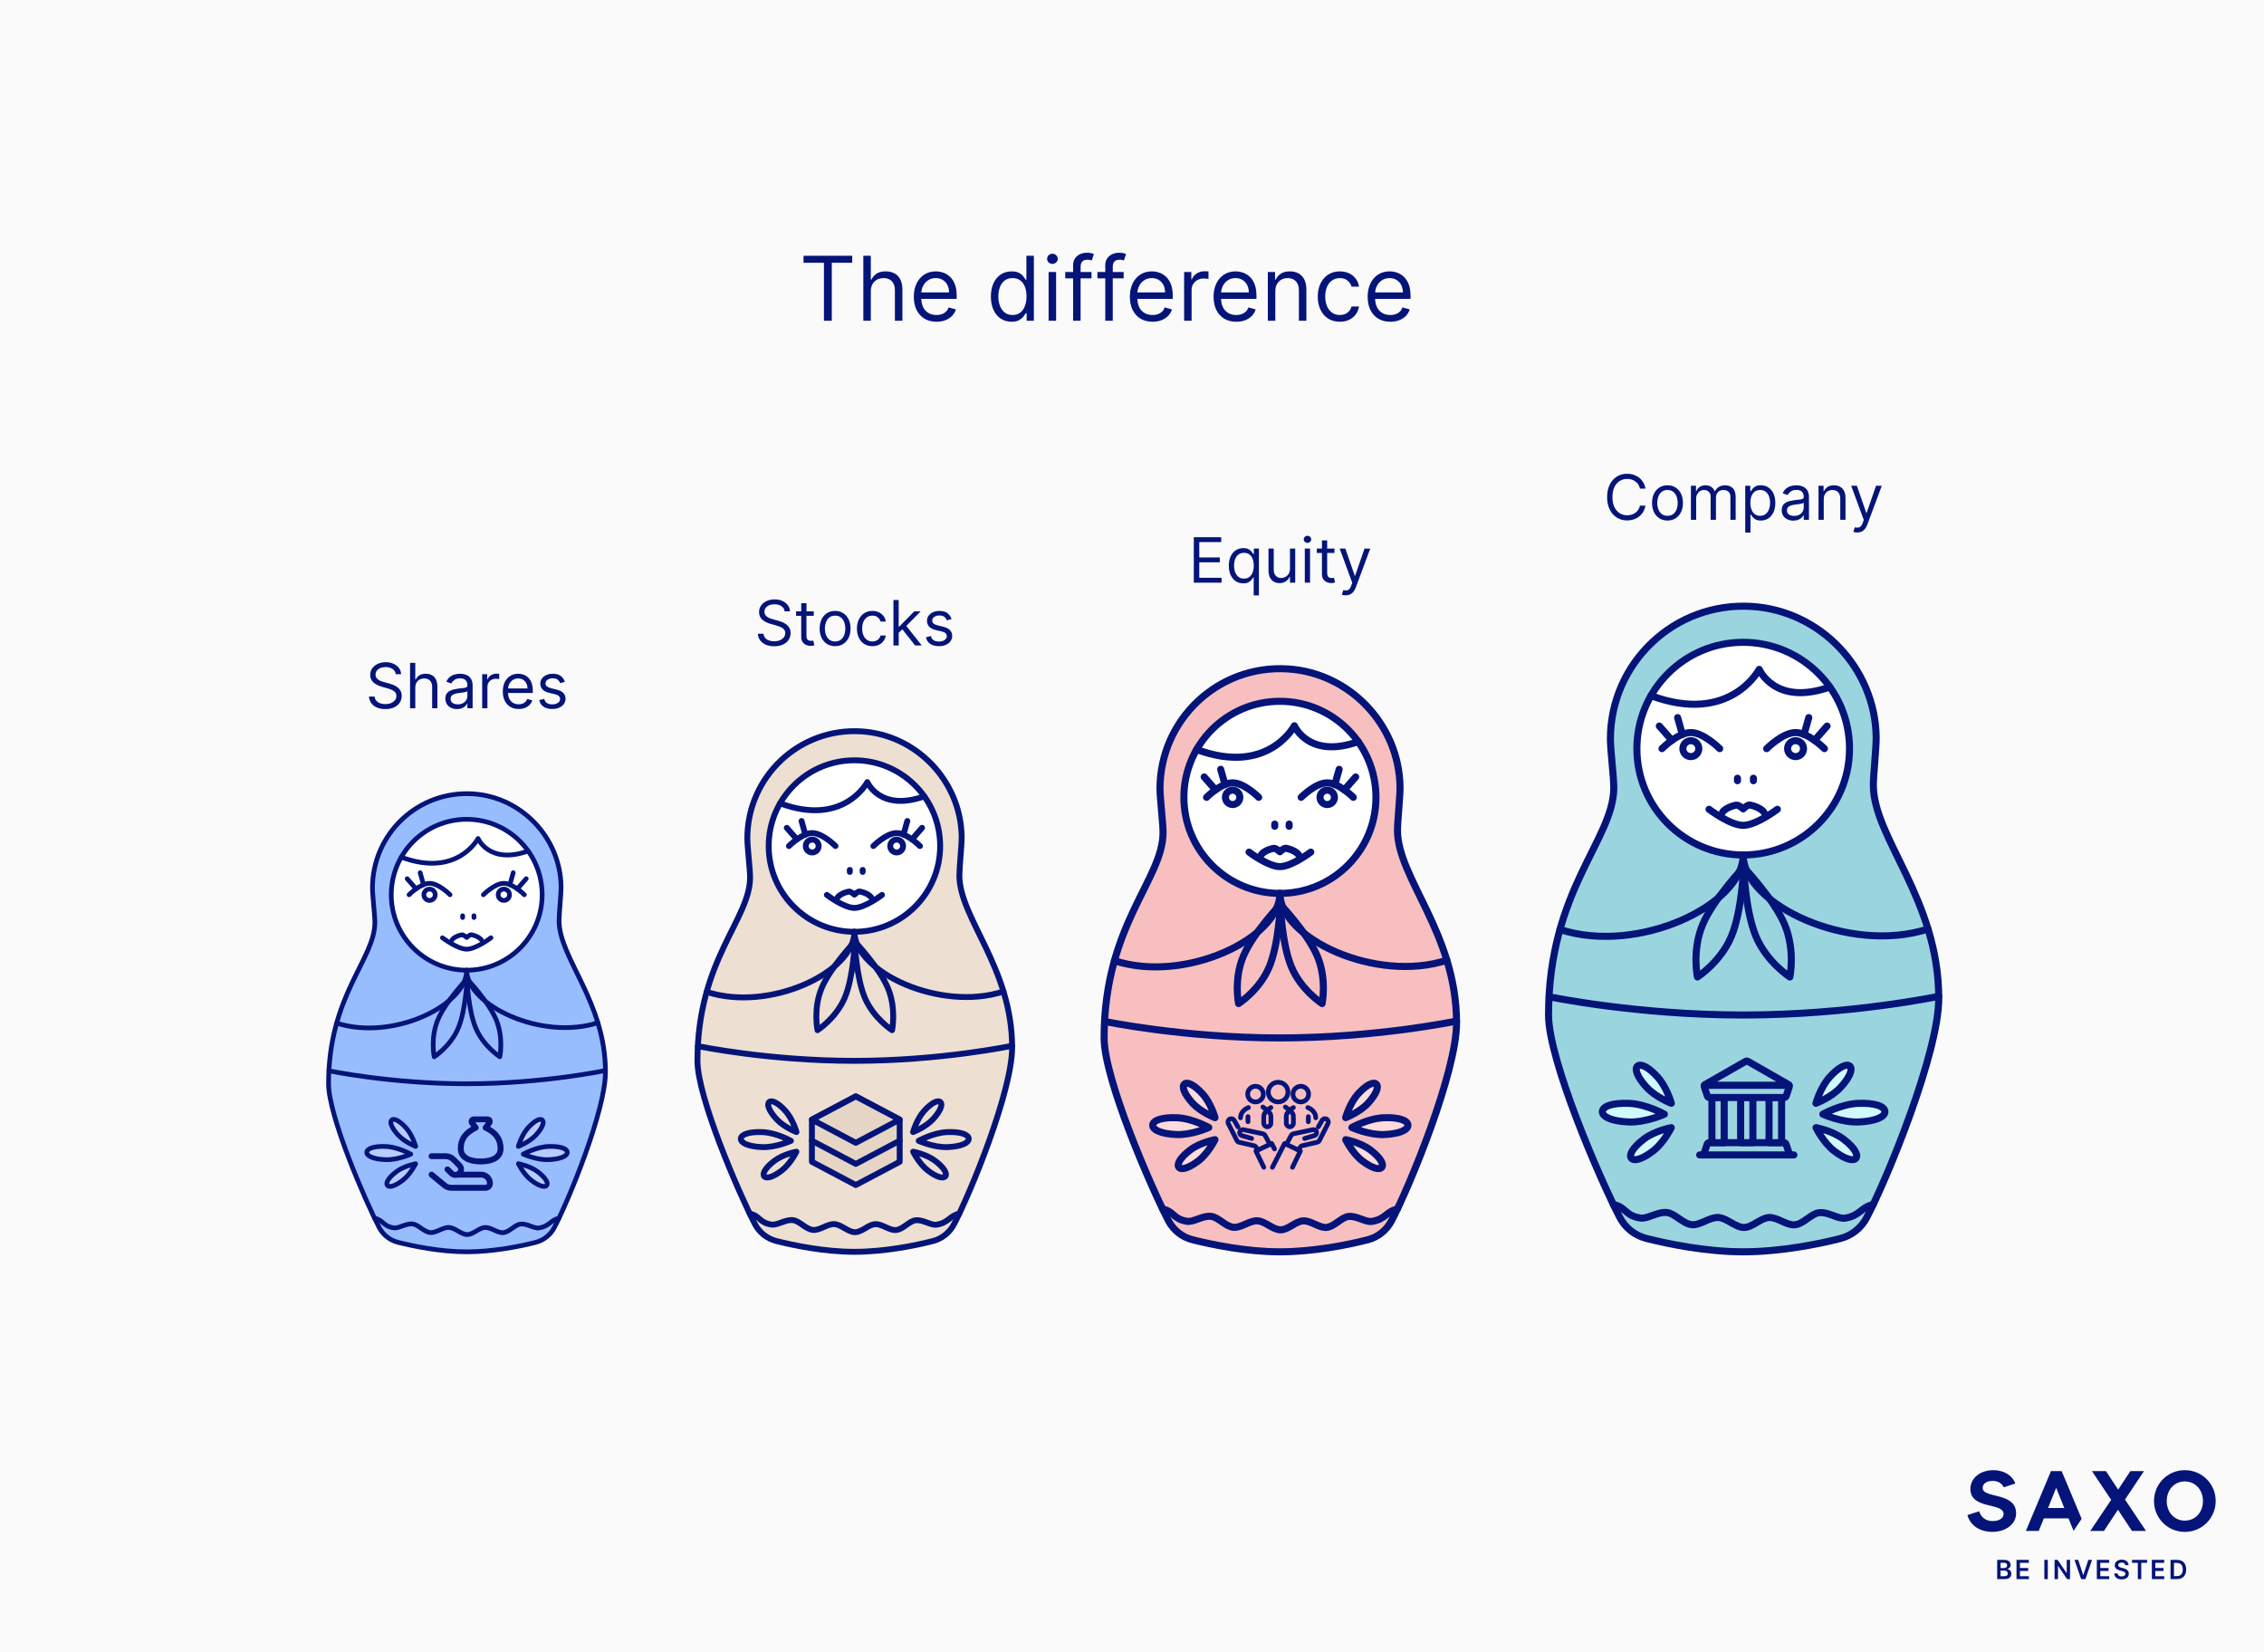 <svg width="710" height="518" viewBox="0 0 710 518" fill="none" xmlns="http://www.w3.org/2000/svg">
<rect width="710" height="518" fill="#FAFAFA"/>
<path d="M124.115 211.405C124.032 210.7 123.693 210.153 123.099 209.763C122.505 209.373 121.777 209.178 120.914 209.178C120.283 209.178 119.731 209.28 119.258 209.485C118.789 209.689 118.423 209.969 118.159 210.327C117.899 210.684 117.769 211.09 117.769 211.544C117.769 211.925 117.859 212.252 118.04 212.525C118.226 212.795 118.462 213.02 118.75 213.2C119.038 213.377 119.339 213.523 119.655 213.639C119.97 213.75 120.26 213.841 120.525 213.91L121.972 214.3C122.343 214.397 122.756 214.532 123.211 214.704C123.67 214.875 124.108 215.109 124.526 215.406C124.948 215.699 125.296 216.074 125.57 216.534C125.843 216.993 125.98 217.557 125.98 218.225C125.98 218.995 125.778 219.691 125.375 220.312C124.976 220.934 124.391 221.428 123.621 221.795C122.856 222.161 121.926 222.344 120.831 222.344C119.81 222.344 118.926 222.18 118.179 221.85C117.437 221.521 116.853 221.062 116.426 220.472C116.004 219.883 115.765 219.199 115.709 218.42H117.49C117.537 218.958 117.718 219.403 118.033 219.756C118.353 220.104 118.757 220.363 119.244 220.535C119.736 220.702 120.265 220.786 120.831 220.786C121.489 220.786 122.081 220.679 122.605 220.465C123.129 220.247 123.545 219.946 123.851 219.561C124.157 219.171 124.31 218.716 124.31 218.197C124.31 217.724 124.178 217.339 123.913 217.042C123.649 216.745 123.301 216.504 122.87 216.318C122.438 216.132 121.972 215.97 121.471 215.831L119.717 215.33C118.604 215.01 117.722 214.553 117.073 213.959C116.423 213.365 116.099 212.588 116.099 211.628C116.099 210.83 116.314 210.134 116.746 209.54C117.182 208.942 117.767 208.478 118.5 208.148C119.237 207.814 120.061 207.647 120.97 207.647C121.888 207.647 122.705 207.812 123.419 208.141C124.134 208.466 124.7 208.912 125.117 209.478C125.539 210.044 125.762 210.686 125.785 211.405H124.115ZM130.237 215.664V222.094H128.595V207.842H130.237V213.075H130.376C130.627 212.523 131.003 212.085 131.504 211.76C132.009 211.431 132.682 211.266 133.522 211.266C134.25 211.266 134.888 211.412 135.435 211.704C135.983 211.992 136.407 212.435 136.709 213.033C137.015 213.627 137.168 214.383 137.168 215.302V222.094H135.526V215.413C135.526 214.564 135.305 213.908 134.865 213.444C134.429 212.975 133.823 212.741 133.048 212.741C132.51 212.741 132.028 212.855 131.601 213.082C131.179 213.31 130.845 213.641 130.599 214.077C130.358 214.513 130.237 215.042 130.237 215.664ZM143.318 222.344C142.641 222.344 142.026 222.217 141.474 221.962C140.922 221.702 140.483 221.328 140.159 220.841C139.834 220.349 139.671 219.756 139.671 219.06C139.671 218.447 139.792 217.951 140.033 217.571C140.275 217.186 140.597 216.884 141.001 216.666C141.404 216.448 141.85 216.286 142.337 216.179C142.828 216.067 143.322 215.979 143.819 215.914C144.468 215.831 144.995 215.768 145.399 215.727C145.807 215.68 146.104 215.604 146.289 215.497C146.479 215.39 146.575 215.205 146.575 214.94V214.884C146.575 214.198 146.387 213.664 146.011 213.284C145.64 212.904 145.076 212.713 144.32 212.713C143.536 212.713 142.921 212.885 142.476 213.228C142.03 213.572 141.717 213.938 141.536 214.328L139.978 213.771C140.256 213.122 140.627 212.616 141.091 212.254C141.56 211.888 142.07 211.632 142.622 211.489C143.179 211.34 143.726 211.266 144.264 211.266C144.608 211.266 145.002 211.308 145.447 211.391C145.897 211.47 146.331 211.635 146.749 211.885C147.171 212.136 147.521 212.514 147.799 213.02C148.078 213.525 148.217 214.203 148.217 215.052V222.094H146.575V220.646H146.491C146.38 220.878 146.194 221.126 145.934 221.391C145.675 221.655 145.329 221.88 144.897 222.066C144.466 222.251 143.939 222.344 143.318 222.344ZM143.568 220.869C144.218 220.869 144.765 220.741 145.211 220.486C145.661 220.231 145.999 219.902 146.227 219.498C146.459 219.095 146.575 218.67 146.575 218.225V216.722C146.505 216.805 146.352 216.882 146.115 216.951C145.883 217.016 145.614 217.074 145.308 217.125C145.007 217.172 144.712 217.213 144.424 217.25C144.141 217.283 143.912 217.311 143.735 217.334C143.309 217.39 142.91 217.48 142.538 217.605C142.172 217.726 141.875 217.909 141.648 218.155C141.425 218.396 141.314 218.726 141.314 219.143C141.314 219.714 141.525 220.145 141.947 220.438C142.374 220.725 142.914 220.869 143.568 220.869ZM151.214 222.094V211.405H152.801V213.02H152.912C153.107 212.491 153.46 212.062 153.97 211.732C154.48 211.403 155.055 211.238 155.696 211.238C155.816 211.238 155.967 211.24 156.148 211.245C156.329 211.25 156.466 211.257 156.559 211.266V212.936C156.503 212.922 156.375 212.901 156.176 212.873C155.981 212.841 155.775 212.825 155.557 212.825C155.037 212.825 154.573 212.934 154.165 213.152C153.761 213.365 153.441 213.662 153.204 214.042C152.973 214.418 152.857 214.847 152.857 215.33V222.094H151.214ZM162.661 222.316C161.632 222.316 160.743 222.089 159.996 221.634C159.254 221.175 158.681 220.535 158.277 219.714C157.878 218.888 157.679 217.928 157.679 216.833C157.679 215.738 157.878 214.773 158.277 213.938C158.681 213.098 159.242 212.444 159.961 211.976C160.685 211.503 161.529 211.266 162.494 211.266C163.051 211.266 163.601 211.359 164.144 211.544C164.686 211.73 165.18 212.031 165.626 212.449C166.071 212.862 166.426 213.409 166.691 214.091C166.955 214.773 167.087 215.613 167.087 216.61V217.306H158.848V215.887H165.417C165.417 215.283 165.296 214.745 165.055 214.272C164.819 213.799 164.48 213.425 164.039 213.152C163.603 212.878 163.088 212.741 162.494 212.741C161.84 212.741 161.274 212.904 160.796 213.228C160.323 213.548 159.959 213.966 159.704 214.481C159.449 214.996 159.321 215.548 159.321 216.137V217.083C159.321 217.891 159.46 218.575 159.739 219.136C160.022 219.693 160.414 220.117 160.915 220.41C161.416 220.697 161.998 220.841 162.661 220.841C163.093 220.841 163.483 220.781 163.83 220.66C164.183 220.535 164.487 220.349 164.742 220.104C164.997 219.853 165.194 219.542 165.334 219.171L166.92 219.616C166.753 220.155 166.472 220.628 166.078 221.036C165.684 221.44 165.197 221.755 164.617 221.982C164.037 222.205 163.385 222.316 162.661 222.316ZM177.156 213.799L175.681 214.216C175.588 213.971 175.452 213.732 175.271 213.5C175.094 213.263 174.853 213.068 174.547 212.915C174.241 212.762 173.849 212.686 173.371 212.686C172.717 212.686 172.172 212.836 171.736 213.138C171.304 213.435 171.088 213.813 171.088 214.272C171.088 214.68 171.237 215.003 171.534 215.239C171.831 215.476 172.295 215.673 172.926 215.831L174.512 216.221C175.468 216.453 176.18 216.807 176.648 217.285C177.117 217.758 177.351 218.369 177.351 219.115C177.351 219.728 177.175 220.275 176.822 220.758C176.474 221.24 175.987 221.621 175.361 221.899C174.735 222.177 174.006 222.316 173.176 222.316C172.086 222.316 171.184 222.08 170.469 221.607C169.755 221.133 169.302 220.442 169.112 219.533L170.671 219.143C170.819 219.719 171.1 220.15 171.513 220.438C171.93 220.725 172.476 220.869 173.148 220.869C173.914 220.869 174.521 220.707 174.971 220.382C175.426 220.053 175.653 219.658 175.653 219.199C175.653 218.828 175.523 218.517 175.264 218.266C175.004 218.011 174.605 217.821 174.067 217.696L172.285 217.278C171.306 217.046 170.587 216.687 170.128 216.2C169.673 215.708 169.446 215.093 169.446 214.356C169.446 213.753 169.615 213.219 169.954 212.755C170.297 212.291 170.764 211.927 171.353 211.663C171.947 211.398 172.619 211.266 173.371 211.266C174.429 211.266 175.259 211.498 175.862 211.962C176.47 212.426 176.901 213.038 177.156 213.799Z" fill="#051478"/>
<path d="M246.066 191.707C245.983 191.002 245.644 190.455 245.05 190.065C244.456 189.675 243.728 189.48 242.865 189.48C242.234 189.48 241.682 189.582 241.209 189.787C240.74 189.991 240.374 190.271 240.109 190.629C239.85 190.986 239.72 191.392 239.72 191.846C239.72 192.227 239.81 192.554 239.991 192.827C240.177 193.097 240.413 193.322 240.701 193.502C240.989 193.679 241.29 193.825 241.606 193.941C241.921 194.052 242.211 194.143 242.475 194.212L243.923 194.602C244.294 194.699 244.707 194.834 245.161 195.006C245.621 195.177 246.059 195.411 246.477 195.708C246.899 196.001 247.247 196.376 247.52 196.836C247.794 197.295 247.931 197.859 247.931 198.527C247.931 199.297 247.729 199.993 247.326 200.614C246.927 201.236 246.342 201.73 245.572 202.097C244.807 202.463 243.876 202.646 242.782 202.646C241.761 202.646 240.877 202.482 240.13 202.152C239.388 201.823 238.804 201.364 238.377 200.774C237.955 200.185 237.716 199.501 237.66 198.722H239.441C239.488 199.26 239.669 199.705 239.984 200.058C240.304 200.406 240.708 200.665 241.195 200.837C241.687 201.004 242.216 201.088 242.782 201.088C243.44 201.088 244.032 200.981 244.556 200.767C245.08 200.549 245.496 200.248 245.802 199.863C246.108 199.473 246.261 199.018 246.261 198.499C246.261 198.026 246.129 197.641 245.864 197.344C245.6 197.047 245.252 196.806 244.821 196.62C244.389 196.434 243.923 196.272 243.422 196.133L241.668 195.632C240.555 195.312 239.673 194.855 239.024 194.261C238.374 193.667 238.05 192.89 238.05 191.93C238.05 191.132 238.265 190.436 238.697 189.842C239.133 189.244 239.717 188.78 240.45 188.45C241.188 188.116 242.011 187.949 242.921 187.949C243.839 187.949 244.656 188.114 245.37 188.443C246.085 188.768 246.651 189.214 247.068 189.78C247.49 190.346 247.713 190.988 247.736 191.707H246.066ZM255.194 191.707V193.099H249.655V191.707H255.194ZM251.27 189.146H252.912V199.334C252.912 199.798 252.979 200.146 253.114 200.378C253.253 200.605 253.429 200.758 253.642 200.837C253.86 200.911 254.09 200.948 254.331 200.948C254.512 200.948 254.661 200.939 254.777 200.92C254.893 200.897 254.985 200.879 255.055 200.865L255.389 202.34C255.278 202.382 255.122 202.424 254.923 202.465C254.723 202.512 254.471 202.535 254.164 202.535C253.7 202.535 253.246 202.435 252.8 202.236C252.36 202.036 251.993 201.732 251.701 201.324C251.413 200.916 251.27 200.401 251.27 199.779V189.146ZM261.892 202.618C260.927 202.618 260.08 202.389 259.352 201.93C258.628 201.47 258.062 200.828 257.654 200.002C257.251 199.176 257.049 198.211 257.049 197.107C257.049 195.994 257.251 195.022 257.654 194.191C258.062 193.361 258.628 192.716 259.352 192.257C260.08 191.798 260.927 191.568 261.892 191.568C262.857 191.568 263.701 191.798 264.425 192.257C265.153 192.716 265.719 193.361 266.123 194.191C266.531 195.022 266.735 195.994 266.735 197.107C266.735 198.211 266.531 199.176 266.123 200.002C265.719 200.828 265.153 201.47 264.425 201.93C263.701 202.389 262.857 202.618 261.892 202.618ZM261.892 201.143C262.625 201.143 263.228 200.955 263.701 200.58C264.174 200.204 264.525 199.71 264.752 199.097C264.979 198.485 265.093 197.822 265.093 197.107C265.093 196.393 264.979 195.727 264.752 195.11C264.525 194.493 264.174 193.994 263.701 193.614C263.228 193.233 262.625 193.043 261.892 193.043C261.159 193.043 260.556 193.233 260.083 193.614C259.61 193.994 259.259 194.493 259.032 195.11C258.805 195.727 258.691 196.393 258.691 197.107C258.691 197.822 258.805 198.485 259.032 199.097C259.259 199.71 259.61 200.204 260.083 200.58C260.556 200.955 261.159 201.143 261.892 201.143ZM273.584 202.618C272.582 202.618 271.719 202.382 270.996 201.909C270.272 201.435 269.715 200.784 269.326 199.953C268.936 199.123 268.741 198.174 268.741 197.107C268.741 196.022 268.941 195.064 269.34 194.233C269.743 193.398 270.305 192.746 271.024 192.278C271.747 191.805 272.592 191.568 273.557 191.568C274.308 191.568 274.985 191.707 275.589 191.985C276.192 192.264 276.686 192.654 277.071 193.155C277.456 193.656 277.695 194.24 277.788 194.908H276.145C276.02 194.421 275.742 193.99 275.31 193.614C274.883 193.233 274.308 193.043 273.584 193.043C272.944 193.043 272.383 193.21 271.9 193.544C271.423 193.874 271.049 194.34 270.78 194.943C270.516 195.541 270.383 196.244 270.383 197.051C270.383 197.877 270.513 198.596 270.773 199.209C271.038 199.821 271.409 200.297 271.887 200.635C272.369 200.974 272.935 201.143 273.584 201.143C274.011 201.143 274.399 201.069 274.747 200.92C275.094 200.772 275.389 200.559 275.63 200.28C275.872 200.002 276.043 199.668 276.145 199.278H277.788C277.695 199.909 277.465 200.477 277.099 200.983C276.737 201.484 276.257 201.883 275.658 202.18C275.064 202.472 274.373 202.618 273.584 202.618ZM281.719 198.499L281.691 196.467H282.025L286.702 191.707H288.734L283.751 196.745H283.612L281.719 198.499ZM280.188 202.396V188.144H281.831V202.396H280.188ZM286.98 202.396L282.805 197.107L283.974 195.966L289.068 202.396H286.98ZM298.418 194.101L296.943 194.518C296.85 194.273 296.714 194.034 296.533 193.802C296.356 193.565 296.115 193.37 295.809 193.217C295.503 193.064 295.111 192.988 294.633 192.988C293.979 192.988 293.434 193.138 292.998 193.44C292.566 193.737 292.35 194.115 292.35 194.574C292.35 194.982 292.499 195.305 292.796 195.541C293.093 195.778 293.557 195.975 294.188 196.133L295.774 196.523C296.73 196.755 297.442 197.109 297.91 197.587C298.379 198.06 298.613 198.671 298.613 199.417C298.613 200.03 298.437 200.577 298.084 201.06C297.736 201.542 297.249 201.923 296.623 202.201C295.997 202.479 295.268 202.618 294.438 202.618C293.348 202.618 292.446 202.382 291.731 201.909C291.017 201.435 290.564 200.744 290.374 199.835L291.933 199.445C292.081 200.021 292.362 200.452 292.775 200.74C293.192 201.027 293.738 201.171 294.41 201.171C295.176 201.171 295.783 201.009 296.233 200.684C296.688 200.355 296.915 199.96 296.915 199.501C296.915 199.13 296.785 198.819 296.526 198.568C296.266 198.313 295.867 198.123 295.329 197.998L293.547 197.58C292.568 197.348 291.849 196.989 291.39 196.502C290.935 196.01 290.708 195.395 290.708 194.658C290.708 194.055 290.877 193.521 291.216 193.057C291.559 192.593 292.026 192.229 292.615 191.965C293.209 191.7 293.881 191.568 294.633 191.568C295.691 191.568 296.521 191.8 297.124 192.264C297.732 192.728 298.163 193.34 298.418 194.101Z" fill="#051478"/>
<path d="M374.376 182.698V168.446H382.977V169.977H376.101V174.793H382.531V176.324H376.101V181.167H383.088V182.698H374.376ZM394.8 186.706H393.157V181.055H393.018C392.897 181.25 392.726 181.496 392.503 181.793C392.28 182.085 391.963 182.347 391.55 182.579C391.137 182.807 390.587 182.92 389.901 182.92C389.01 182.92 388.224 182.695 387.542 182.245C386.86 181.791 386.326 181.151 385.941 180.325C385.556 179.494 385.363 178.513 385.363 177.381C385.363 176.259 385.556 175.284 385.941 174.459C386.326 173.633 386.862 172.995 387.549 172.545C388.235 172.095 389.028 171.87 389.928 171.87C390.624 171.87 391.174 171.986 391.578 172.218C391.986 172.445 392.297 172.705 392.51 172.997C392.728 173.285 392.897 173.521 393.018 173.707H393.213V172.009H394.8V186.706ZM393.185 177.353C393.185 176.556 393.069 175.857 392.837 175.259C392.605 174.656 392.262 174.187 391.807 173.853C391.353 173.515 390.791 173.345 390.123 173.345C389.427 173.345 388.847 173.524 388.384 173.881C387.924 174.234 387.579 174.714 387.347 175.321C387.119 175.925 387.006 176.602 387.006 177.353C387.006 178.114 387.122 178.806 387.354 179.427C387.59 180.044 387.938 180.536 388.397 180.902C388.861 181.264 389.437 181.445 390.123 181.445C390.782 181.445 391.339 181.274 391.793 180.93C392.248 180.582 392.594 180.102 392.83 179.49C393.067 178.873 393.185 178.161 393.185 177.353ZM404.542 178.328V172.009H406.184V182.698H404.542V180.888H404.43C404.18 181.431 403.79 181.893 403.261 182.273C402.732 182.649 402.064 182.837 401.257 182.837C400.589 182.837 399.995 182.691 399.476 182.399C398.956 182.102 398.548 181.656 398.251 181.062C397.954 180.464 397.806 179.71 397.806 178.801V172.009H399.448V178.69C399.448 179.469 399.666 180.091 400.102 180.554C400.543 181.018 401.104 181.25 401.786 181.25C402.194 181.25 402.61 181.146 403.032 180.937C403.458 180.728 403.816 180.408 404.103 179.977C404.396 179.545 404.542 178.996 404.542 178.328ZM409.192 182.698V172.009H410.834V182.698H409.192ZM410.027 170.228C409.707 170.228 409.431 170.119 409.199 169.901C408.972 169.683 408.858 169.42 408.858 169.114C408.858 168.808 408.972 168.546 409.199 168.328C409.431 168.11 409.707 168.001 410.027 168.001C410.347 168.001 410.621 168.11 410.848 168.328C411.08 168.546 411.196 168.808 411.196 169.114C411.196 169.42 411.08 169.683 410.848 169.901C410.621 170.119 410.347 170.228 410.027 170.228ZM418.491 172.009V173.401H412.951V172.009H418.491ZM414.566 169.448H416.208V179.636C416.208 180.1 416.275 180.448 416.41 180.68C416.549 180.907 416.725 181.06 416.939 181.139C417.157 181.213 417.386 181.25 417.628 181.25C417.809 181.25 417.957 181.241 418.073 181.223C418.189 181.199 418.282 181.181 418.351 181.167L418.685 182.642C418.574 182.684 418.419 182.726 418.219 182.767C418.02 182.814 417.767 182.837 417.461 182.837C416.997 182.837 416.542 182.737 416.097 182.538C415.656 182.338 415.29 182.034 414.997 181.626C414.71 181.218 414.566 180.703 414.566 180.081V169.448ZM422.019 186.678C421.74 186.678 421.492 186.655 421.274 186.609C421.056 186.567 420.905 186.525 420.822 186.483L421.239 185.036C421.838 185.189 422.336 185.184 422.735 185.022C423.134 184.864 423.48 184.386 423.772 183.588L424.078 182.753L420.126 172.009H421.907L424.858 180.527H424.969L427.92 172.009L429.715 172.037L425.164 184.257C424.96 184.799 424.707 185.249 424.405 185.607C424.104 185.968 423.754 186.237 423.355 186.414C422.96 186.59 422.515 186.678 422.019 186.678Z" fill="#051478"/>
<path d="M516.023 153.202H514.297C514.195 152.706 514.016 152.27 513.761 151.894C513.511 151.518 513.205 151.203 512.843 150.947C512.486 150.688 512.089 150.493 511.653 150.363C511.217 150.233 510.762 150.168 510.289 150.168C509.426 150.168 508.644 150.386 507.944 150.822C507.248 151.258 506.694 151.901 506.281 152.75C505.872 153.599 505.668 154.64 505.668 155.874C505.668 157.108 505.872 158.15 506.281 158.999C506.694 159.848 507.248 160.49 507.944 160.926C508.644 161.362 509.426 161.58 510.289 161.58C510.762 161.58 511.217 161.515 511.653 161.386C512.089 161.256 512.486 161.063 512.843 160.808C513.205 160.548 513.511 160.23 513.761 159.855C514.016 159.474 514.195 159.038 514.297 158.546H516.023C515.893 159.275 515.656 159.927 515.313 160.502C514.97 161.077 514.543 161.567 514.033 161.97C513.522 162.369 512.949 162.673 512.314 162.882C511.683 163.09 511.008 163.195 510.289 163.195C509.073 163.195 507.992 162.898 507.046 162.304C506.1 161.71 505.355 160.866 504.812 159.771C504.27 158.676 503.998 157.377 503.998 155.874C503.998 154.371 504.27 153.072 504.812 151.977C505.355 150.883 506.1 150.038 507.046 149.444C507.992 148.851 509.073 148.554 510.289 148.554C511.008 148.554 511.683 148.658 512.314 148.867C512.949 149.076 513.522 149.382 514.033 149.785C514.543 150.184 514.97 150.671 515.313 151.247C515.656 151.817 515.893 152.469 516.023 153.202ZM522.931 163.223C521.966 163.223 521.12 162.993 520.391 162.534C519.668 162.074 519.102 161.432 518.693 160.606C518.29 159.78 518.088 158.815 518.088 157.711C518.088 156.598 518.29 155.626 518.693 154.796C519.102 153.965 519.668 153.32 520.391 152.861C521.12 152.402 521.966 152.172 522.931 152.172C523.896 152.172 524.74 152.402 525.464 152.861C526.192 153.32 526.758 153.965 527.162 154.796C527.57 155.626 527.774 156.598 527.774 157.711C527.774 158.815 527.57 159.78 527.162 160.606C526.758 161.432 526.192 162.074 525.464 162.534C524.74 162.993 523.896 163.223 522.931 163.223ZM522.931 161.747C523.664 161.747 524.267 161.56 524.74 161.184C525.214 160.808 525.564 160.314 525.791 159.702C526.019 159.089 526.132 158.426 526.132 157.711C526.132 156.997 526.019 156.331 525.791 155.714C525.564 155.097 525.214 154.598 524.74 154.218C524.267 153.838 523.664 153.647 522.931 153.647C522.198 153.647 521.595 153.838 521.122 154.218C520.649 154.598 520.298 155.097 520.071 155.714C519.844 156.331 519.73 156.997 519.73 157.711C519.73 158.426 519.844 159.089 520.071 159.702C520.298 160.314 520.649 160.808 521.122 161.184C521.595 161.56 522.198 161.747 522.931 161.747ZM530.281 163V152.311H531.868V153.981H532.007C532.23 153.411 532.589 152.968 533.086 152.652C533.582 152.332 534.178 152.172 534.874 152.172C535.579 152.172 536.166 152.332 536.635 152.652C537.108 152.968 537.477 153.411 537.741 153.981H537.852C538.126 153.429 538.537 152.991 539.084 152.666C539.632 152.337 540.288 152.172 541.053 152.172C542.009 152.172 542.791 152.471 543.399 153.07C544.006 153.664 544.31 154.589 544.31 155.846V163H542.668V155.846C542.668 155.058 542.452 154.494 542.021 154.155C541.589 153.817 541.081 153.647 540.497 153.647C539.745 153.647 539.163 153.875 538.75 154.329C538.337 154.779 538.131 155.35 538.131 156.041V163H536.461V155.679C536.461 155.072 536.264 154.582 535.869 154.211C535.475 153.835 534.967 153.647 534.345 153.647C533.918 153.647 533.519 153.761 533.148 153.988C532.782 154.216 532.485 154.531 532.258 154.935C532.035 155.334 531.924 155.795 531.924 156.32V163H530.281ZM547.313 167.008V152.311H548.899V154.009H549.094C549.215 153.824 549.382 153.587 549.595 153.3C549.813 153.007 550.124 152.747 550.528 152.52C550.936 152.288 551.488 152.172 552.184 152.172C553.084 152.172 553.877 152.397 554.564 152.847C555.25 153.297 555.786 153.935 556.171 154.761C556.556 155.587 556.749 156.561 556.749 157.684C556.749 158.815 556.556 159.797 556.171 160.627C555.786 161.453 555.253 162.093 554.571 162.548C553.889 162.998 553.103 163.223 552.212 163.223C551.525 163.223 550.975 163.109 550.563 162.882C550.15 162.65 549.832 162.388 549.609 162.095C549.387 161.798 549.215 161.553 549.094 161.358H548.955V167.008H547.313ZM548.927 157.656C548.927 158.463 549.046 159.175 549.282 159.792C549.519 160.404 549.864 160.885 550.319 161.232C550.774 161.576 551.33 161.747 551.989 161.747C552.676 161.747 553.249 161.567 553.708 161.205C554.172 160.838 554.52 160.346 554.752 159.729C554.988 159.108 555.107 158.417 555.107 157.656C555.107 156.904 554.991 156.227 554.759 155.624C554.531 155.016 554.186 154.536 553.722 154.183C553.263 153.826 552.685 153.647 551.989 153.647C551.321 153.647 550.76 153.817 550.305 154.155C549.85 154.489 549.507 154.958 549.275 155.561C549.043 156.16 548.927 156.858 548.927 157.656ZM562.399 163.251C561.722 163.251 561.107 163.123 560.555 162.868C560.003 162.608 559.565 162.235 559.24 161.747C558.915 161.256 558.753 160.662 558.753 159.966C558.753 159.354 558.874 158.857 559.115 158.477C559.356 158.092 559.679 157.79 560.082 157.572C560.486 157.354 560.931 157.192 561.418 157.085C561.91 156.974 562.404 156.886 562.9 156.821C563.55 156.737 564.076 156.675 564.48 156.633C564.888 156.586 565.185 156.51 565.371 156.403C565.561 156.296 565.656 156.111 565.656 155.846V155.791C565.656 155.104 565.468 154.571 565.092 154.19C564.721 153.81 564.158 153.62 563.401 153.62C562.617 153.62 562.003 153.791 561.557 154.135C561.112 154.478 560.799 154.844 560.618 155.234L559.059 154.677C559.338 154.028 559.709 153.522 560.173 153.16C560.641 152.794 561.151 152.539 561.704 152.395C562.26 152.246 562.808 152.172 563.346 152.172C563.689 152.172 564.083 152.214 564.529 152.297C564.979 152.376 565.413 152.541 565.83 152.792C566.252 153.042 566.602 153.42 566.881 153.926C567.159 154.431 567.298 155.109 567.298 155.958V163H565.656V161.553H565.573C565.461 161.785 565.276 162.033 565.016 162.297C564.756 162.562 564.41 162.787 563.979 162.972C563.548 163.158 563.021 163.251 562.399 163.251ZM562.65 161.775C563.299 161.775 563.847 161.648 564.292 161.393C564.742 161.137 565.081 160.808 565.308 160.404C565.54 160.001 565.656 159.576 565.656 159.131V157.628C565.586 157.711 565.433 157.788 565.197 157.857C564.965 157.922 564.696 157.98 564.39 158.031C564.088 158.078 563.793 158.12 563.506 158.157C563.223 158.189 562.993 158.217 562.817 158.24C562.39 158.296 561.991 158.386 561.62 158.512C561.254 158.632 560.957 158.815 560.729 159.061C560.507 159.303 560.395 159.632 560.395 160.049C560.395 160.62 560.606 161.052 561.029 161.344C561.455 161.631 561.996 161.775 562.65 161.775ZM571.938 156.57V163H570.296V152.311H571.882V153.981H572.022C572.272 153.439 572.653 153.003 573.163 152.673C573.673 152.339 574.332 152.172 575.139 152.172C575.863 152.172 576.496 152.321 577.039 152.618C577.582 152.91 578.004 153.355 578.305 153.954C578.607 154.547 578.758 155.299 578.758 156.208V163H577.115V156.32C577.115 155.48 576.897 154.826 576.461 154.357C576.025 153.884 575.427 153.647 574.666 153.647C574.142 153.647 573.673 153.761 573.26 153.988C572.852 154.216 572.53 154.547 572.293 154.984C572.056 155.42 571.938 155.948 571.938 156.57ZM582.434 166.98C582.155 166.98 581.907 166.957 581.689 166.911C581.471 166.869 581.32 166.827 581.237 166.786L581.654 165.338C582.253 165.491 582.751 165.487 583.15 165.324C583.549 165.166 583.895 164.689 584.187 163.891L584.493 163.056L580.541 152.311H582.322L585.273 160.829H585.384L588.335 152.311L590.13 152.339L585.579 164.559C585.375 165.102 585.122 165.552 584.82 165.909C584.519 166.271 584.169 166.54 583.77 166.716C583.375 166.892 582.93 166.98 582.434 166.98Z" fill="#051478"/>
<path d="M189.876 336.156C189.876 314.046 175.321 300.469 175.321 288.663C175.321 286.481 175.99 280.215 175.952 277.938C175.698 262.669 163.543 249.891 148.303 248.928C131.099 247.841 116.807 261.472 116.807 278.442C116.807 280.735 117.563 287.006 117.563 289.205C117.563 300.852 103.039 311.982 103.039 339.838C103.039 349.922 114.476 376.352 118.879 384.842C120.095 387.188 122.245 388.904 124.808 389.55C129.616 390.763 138.046 392.528 146.358 392.528C154.67 392.528 163.306 390.776 167.993 389.564C170.504 388.915 172.613 387.242 173.823 384.948C178.425 376.23 189.876 348.204 189.876 336.155L189.876 336.156Z" fill="#97BDFF" stroke="#051478" stroke-width="1.478" stroke-linecap="round" stroke-linejoin="round"/>
<path d="M146.358 304.226C159.426 304.226 170.018 293.633 170.018 280.566C170.018 267.498 159.426 256.906 146.358 256.906C133.291 256.906 122.698 267.498 122.698 280.566C122.698 293.633 133.291 304.226 146.358 304.226Z" fill="white" stroke="#051478" stroke-width="1.478" stroke-linecap="round" stroke-linejoin="round"/>
<path d="M165.638 266.849C153.431 271.194 149.918 262.926 149.918 262.926C149.918 262.926 143.46 275.345 125.84 268.778" stroke="#051478" stroke-width="1.478" stroke-linecap="round" stroke-linejoin="round"/>
<path d="M128.283 280.565C128.283 280.565 131.813 276.989 134.707 276.989C137.6 276.989 141.13 280.565 141.13 280.565" stroke="#051478" stroke-width="1.478" stroke-linecap="round" stroke-linejoin="round"/>
<path d="M130.487 278.724L127.693 275.542" stroke="#051478" stroke-width="1.478" stroke-linecap="round" stroke-linejoin="round"/>
<path d="M132.821 277.409L131.764 273.656" stroke="#051478" stroke-width="1.478" stroke-linecap="round" stroke-linejoin="round"/>
<path d="M134.707 282.34C135.687 282.34 136.482 281.546 136.482 280.565C136.482 279.585 135.687 278.791 134.707 278.791C133.727 278.791 132.932 279.585 132.932 280.565C132.932 281.546 133.727 282.34 134.707 282.34Z" stroke="#051478" stroke-width="1.478" stroke-linecap="round" stroke-linejoin="round"/>
<path d="M164.433 280.565C164.433 280.565 160.904 276.989 158.01 276.989C155.116 276.989 151.587 280.565 151.587 280.565" stroke="#051478" stroke-width="1.478" stroke-linecap="round" stroke-linejoin="round"/>
<path d="M162.23 278.724L165.023 275.542" stroke="#051478" stroke-width="1.478" stroke-linecap="round" stroke-linejoin="round"/>
<path d="M159.896 277.409L160.953 273.656" stroke="#051478" stroke-width="1.478" stroke-linecap="round" stroke-linejoin="round"/>
<path d="M156.236 280.565C156.236 281.545 157.03 282.34 158.011 282.34C158.991 282.34 159.786 281.546 159.786 280.565C159.786 279.585 158.991 278.791 158.011 278.791C157.03 278.791 156.236 279.585 156.236 280.565Z" stroke="#051478" stroke-width="1.478" stroke-linecap="round" stroke-linejoin="round"/>
<path d="M145.083 287.15V287.705" stroke="#051478" stroke-width="1.478" stroke-linecap="round" stroke-linejoin="round"/>
<path d="M148.632 287.15V287.705" stroke="#051478" stroke-width="1.478" stroke-linecap="round" stroke-linejoin="round"/>
<path d="M153.965 294.058C153.965 294.058 149.252 297.634 146.358 297.634C143.465 297.634 138.752 294.058 138.752 294.058" stroke="#051478" stroke-width="1.478" stroke-linecap="round" stroke-linejoin="round"/>
<path d="M141.753 294.717C141.753 294.717 142.368 293.662 144.754 293.133C145.32 293.007 146.358 293.972 146.358 293.972C146.358 293.972 147.334 292.999 147.867 293.112C150.275 293.624 150.964 294.705 150.964 294.705" stroke="#051478" stroke-width="1.478" stroke-linecap="round" stroke-linejoin="round"/>
<path d="M103.161 335.769C103.161 335.769 122.599 339.838 146.358 339.838C170.117 339.838 189.874 335.68 189.874 335.68" stroke="#051478" stroke-width="1.478" stroke-linecap="round" stroke-linejoin="round"/>
<path d="M146.358 304.226C146.358 315.301 170.018 326.374 187.486 320.698" stroke="#051478" stroke-width="1.478" stroke-linecap="round" stroke-linejoin="round"/>
<path d="M146.359 304.226C146.359 315.301 123.051 326.485 105.583 320.81" stroke="#051478" stroke-width="1.478" stroke-linecap="round" stroke-linejoin="round"/>
<path d="M143.701 322.394C141.298 328.094 136.168 331.373 136.168 331.373C136.168 331.373 134.933 325.411 137.336 319.711C139.738 314.011 146.459 306.961 146.459 306.961C146.459 306.961 146.104 316.695 143.701 322.395L143.701 322.394Z" stroke="#051478" stroke-width="1.478" stroke-linecap="round" stroke-linejoin="round"/>
<path d="M149.215 322.394C151.617 328.094 156.748 331.373 156.748 331.373C156.748 331.373 157.983 325.411 155.581 319.711C153.179 314.011 146.458 306.961 146.458 306.961C146.458 306.961 146.813 316.695 149.215 322.395V322.394Z" stroke="#051478" stroke-width="1.478" stroke-linecap="round" stroke-linejoin="round"/>
<path d="M171.902 359.501C175.715 359.339 177.851 360.176 177.9 361.318C177.949 362.46 175.891 363.475 172.078 363.637C168.264 363.8 164.089 361.905 164.089 361.905C164.089 361.905 168.088 359.663 171.902 359.501V359.501Z" fill="#B6CDFE" stroke="#051478" stroke-width="1.478" stroke-linecap="round" stroke-linejoin="round"/>
<path d="M165.622 353.62C167.703 351.337 169.4 350.587 170.084 351.211C170.768 351.834 170.179 353.594 168.098 355.877C166.017 358.16 162.549 359.478 162.549 359.478C162.549 359.478 163.54 355.903 165.621 353.621L165.622 353.62Z" fill="#B6CDFE" stroke="#051478" stroke-width="1.478" stroke-linecap="round" stroke-linejoin="round"/>
<path d="M168.672 367.453C171.127 369.327 172.022 370.954 171.46 371.689C170.898 372.424 169.094 371.99 166.639 370.115C164.184 368.241 162.569 364.901 162.569 364.901C162.569 364.901 166.216 365.578 168.672 367.453Z" fill="#B6CDFE" stroke="#051478" stroke-width="1.478" stroke-linecap="round" stroke-linejoin="round"/>
<path d="M121.014 359.502C117.2 359.339 115.064 360.176 115.016 361.318C114.967 362.46 117.024 363.476 120.838 363.637C124.651 363.8 128.827 361.906 128.827 361.906C128.827 361.906 124.827 359.664 121.014 359.501V359.502Z" fill="#B6CDFE" stroke="#051478" stroke-width="1.478" stroke-linecap="round" stroke-linejoin="round"/>
<path d="M127.293 353.62C125.212 351.337 123.515 350.587 122.831 351.211C122.147 351.834 122.737 353.594 124.818 355.877C126.899 358.16 130.366 359.478 130.366 359.478C130.366 359.478 129.374 355.903 127.293 353.621V353.62Z" fill="#B6CDFE" stroke="#051478" stroke-width="1.478" stroke-linecap="round" stroke-linejoin="round"/>
<path d="M124.244 367.453C121.789 369.327 120.894 370.953 121.456 371.689C122.017 372.424 123.822 371.99 126.277 370.115C128.732 368.241 130.347 364.901 130.347 364.901C130.347 364.901 126.699 365.578 124.244 367.453Z" fill="#B6CDFE" stroke="#051478" stroke-width="1.478" stroke-linecap="round" stroke-linejoin="round"/>
<path d="M117.467 382.004C120.287 382.566 120.005 384.464 123.461 385.011C125.109 385.271 127.332 383.526 129.442 383.799C131.238 384.032 132.933 386.296 134.925 386.49C136.798 386.672 138.886 384.782 140.822 384.891C142.753 385.001 144.631 387.115 146.517 387.115C148.404 387.115 150.215 385.004 152.08 384.902C153.987 384.798 156.027 386.694 157.843 386.518C159.801 386.327 161.445 384.067 163.19 383.835C165.261 383.56 167.446 385.301 169.048 385.037C172.435 384.477 172.546 382.589 175.289 382.004" stroke="#051478" stroke-width="1.478" stroke-linecap="round" stroke-linejoin="round"/>
<path d="M139.408 371.69L135.339 368.328V362.549H139.787C140.671 362.549 141.518 362.897 142.142 363.516L144.081 365.439C144.771 366.123 144.771 367.232 144.081 367.915C143.888 368.106 143.663 368.244 143.422 368.328H150.88C152.413 368.328 153.656 369.56 153.656 371.08C153.656 371.84 153.034 372.456 152.268 372.456H141.54C140.761 372.456 140.006 372.185 139.408 371.69Z" fill="#97BDFF"/>
<path d="M153.277 351.087C153.18 351.03 153.07 350.997 152.957 350.992H148.527C148.414 350.997 148.304 351.03 148.207 351.087C148.109 351.145 148.028 351.226 147.97 351.323C147.913 351.419 147.88 351.529 147.875 351.641C147.871 351.753 147.895 351.865 147.944 351.966L149.177 353.617C146.063 355.119 144.498 357.101 144.498 360.155C144.498 362.929 147.095 364.2 150.742 364.2C154.389 364.2 156.986 362.929 156.986 360.155C156.986 357.101 155.421 355.119 152.307 353.617L153.54 351.966C153.589 351.865 153.613 351.753 153.609 351.641C153.604 351.529 153.571 351.419 153.514 351.323C153.456 351.226 153.375 351.145 153.277 351.087Z" stroke="#051478" stroke-width="1.847" stroke-linecap="round" stroke-linejoin="round"/>
<path d="M135.339 368.328L139.408 371.69C140.006 372.185 140.761 372.456 141.54 372.456H152.268C153.034 372.456 153.656 371.84 153.656 371.08C153.656 369.56 152.413 368.328 150.88 368.328H143.422" stroke="#051478" stroke-width="1.847" stroke-linecap="round" stroke-linejoin="round"/>
<path d="M140.334 366.677L141.583 367.915C142.273 368.599 143.391 368.599 144.081 367.915C144.771 367.232 144.771 366.123 144.081 365.439L142.142 363.516C141.518 362.897 140.671 362.549 139.787 362.549H135.339" stroke="#051478" stroke-width="1.847" stroke-linecap="round" stroke-linejoin="round"/>
<path d="M608 313.088C608 281.93 587.488 262.798 587.488 246.16C587.488 243.086 588.432 234.255 588.378 231.046C588.019 209.529 570.89 191.522 549.414 190.165C525.17 188.634 505.03 207.843 505.03 231.757C505.03 234.989 506.095 243.825 506.095 246.924C506.095 263.338 485.628 279.022 485.628 318.276C485.628 332.487 501.745 369.732 507.95 381.697C509.664 385.003 512.694 387.42 516.305 388.332C523.08 390.04 534.961 392.529 546.674 392.529C558.387 392.529 570.557 390.058 577.162 388.351C580.7 387.436 583.673 385.079 585.378 381.847C591.862 369.561 607.999 330.066 607.999 313.087L608 313.088Z" fill="#9AD4DF" stroke="#051478" stroke-width="2.217" stroke-linecap="round" stroke-linejoin="round"/>
<path d="M546.674 268.091C565.088 268.091 580.016 253.164 580.016 234.75C580.016 216.335 565.088 201.408 546.674 201.408C528.26 201.408 513.332 216.335 513.332 234.75C513.332 253.164 528.26 268.091 546.674 268.091Z" fill="white" stroke="#051478" stroke-width="2.217" stroke-linecap="round" stroke-linejoin="round"/>
<path d="M573.843 215.42C556.64 221.543 551.69 209.891 551.69 209.891C551.69 209.891 542.59 227.392 517.759 218.139" stroke="#051478" stroke-width="2.217" stroke-linecap="round" stroke-linejoin="round"/>
<path d="M521.203 234.75C521.203 234.75 526.176 229.709 530.254 229.709C534.332 229.709 539.306 234.75 539.306 234.75" stroke="#051478" stroke-width="2.217" stroke-linecap="round" stroke-linejoin="round"/>
<path d="M524.308 232.154L520.371 227.67" stroke="#051478" stroke-width="2.217" stroke-linecap="round" stroke-linejoin="round"/>
<path d="M527.597 230.301L526.108 225.013" stroke="#051478" stroke-width="2.217" stroke-linecap="round" stroke-linejoin="round"/>
<path d="M530.254 237.251C531.636 237.251 532.755 236.131 532.755 234.749C532.755 233.368 531.636 232.248 530.254 232.248C528.873 232.248 527.753 233.368 527.753 234.749C527.753 236.131 528.873 237.251 530.254 237.251Z" stroke="#051478" stroke-width="2.217" stroke-linecap="round" stroke-linejoin="round"/>
<path d="M572.146 234.75C572.146 234.75 567.172 229.709 563.094 229.709C559.016 229.709 554.042 234.75 554.042 234.75" stroke="#051478" stroke-width="2.217" stroke-linecap="round" stroke-linejoin="round"/>
<path d="M569.041 232.154L572.977 227.67" stroke="#051478" stroke-width="2.217" stroke-linecap="round" stroke-linejoin="round"/>
<path d="M565.752 230.301L567.241 225.013" stroke="#051478" stroke-width="2.217" stroke-linecap="round" stroke-linejoin="round"/>
<path d="M560.594 234.75C560.594 236.13 561.714 237.251 563.096 237.251C564.477 237.251 565.597 236.132 565.597 234.75C565.597 233.368 564.477 232.249 563.096 232.249C561.714 232.249 560.594 233.368 560.594 234.75Z" stroke="#051478" stroke-width="2.217" stroke-linecap="round" stroke-linejoin="round"/>
<path d="M544.878 244.028V244.81" stroke="#051478" stroke-width="2.217" stroke-linecap="round" stroke-linejoin="round"/>
<path d="M549.879 244.028V244.81" stroke="#051478" stroke-width="2.217" stroke-linecap="round" stroke-linejoin="round"/>
<path d="M557.393 253.763C557.393 253.763 550.752 258.803 546.674 258.803C542.596 258.803 535.955 253.763 535.955 253.763" stroke="#051478" stroke-width="2.217" stroke-linecap="round" stroke-linejoin="round"/>
<path d="M540.184 254.692C540.184 254.692 541.052 253.205 544.413 252.46C545.212 252.283 546.674 253.642 546.674 253.642C546.674 253.642 548.049 252.271 548.8 252.43C552.193 253.151 553.164 254.676 553.164 254.676" stroke="#051478" stroke-width="2.217" stroke-linecap="round" stroke-linejoin="round"/>
<path d="M485.801 312.543C485.801 312.543 513.193 318.276 546.674 318.276C580.155 318.276 607.997 312.417 607.997 312.417" stroke="#051478" stroke-width="2.217" stroke-linecap="round" stroke-linejoin="round"/>
<path d="M546.674 268.092C546.674 283.7 580.016 299.303 604.631 291.304" stroke="#051478" stroke-width="2.217" stroke-linecap="round" stroke-linejoin="round"/>
<path d="M546.673 268.092C546.673 283.7 513.828 299.46 489.211 291.462" stroke="#051478" stroke-width="2.217" stroke-linecap="round" stroke-linejoin="round"/>
<path d="M542.929 293.695C539.544 301.727 532.314 306.348 532.314 306.348C532.314 306.348 530.573 297.946 533.959 289.914C537.345 281.882 546.816 271.946 546.816 271.946C546.816 271.946 546.315 285.664 542.93 293.696L542.929 293.695Z" stroke="#051478" stroke-width="2.217" stroke-linecap="round" stroke-linejoin="round"/>
<path d="M550.7 293.695C554.085 301.727 561.315 306.348 561.315 306.348C561.315 306.348 563.056 297.946 559.671 289.914C556.286 281.882 546.815 271.946 546.815 271.946C546.815 271.946 547.315 285.664 550.7 293.696V293.695Z" stroke="#051478" stroke-width="2.217" stroke-linecap="round" stroke-linejoin="round"/>
<path d="M582.669 345.987C588.043 345.758 591.053 346.938 591.122 348.546C591.191 350.156 588.292 351.587 582.918 351.815C577.543 352.044 571.659 349.375 571.659 349.375C571.659 349.375 577.295 346.215 582.669 345.986V345.987Z" fill="#D0F8FF" stroke="#051478" stroke-width="2.217" stroke-linecap="round" stroke-linejoin="round"/>
<path d="M573.821 337.698C576.753 334.482 579.145 333.424 580.109 334.303C581.072 335.181 580.242 337.661 577.309 340.879C574.377 344.096 569.49 345.954 569.49 345.954C569.49 345.954 570.887 340.916 573.82 337.699L573.821 337.698Z" fill="#D0F8FF" stroke="#051478" stroke-width="2.217" stroke-linecap="round" stroke-linejoin="round"/>
<path d="M578.118 357.192C581.578 359.833 582.839 362.125 582.048 363.161C581.256 364.197 578.713 363.585 575.253 360.944C571.793 358.303 569.518 353.596 569.518 353.596C569.518 353.596 574.658 354.55 578.118 357.192Z" fill="#D0F8FF" stroke="#051478" stroke-width="2.217" stroke-linecap="round" stroke-linejoin="round"/>
<path d="M510.958 345.987C505.584 345.758 502.574 346.938 502.505 348.546C502.436 350.156 505.335 351.587 510.71 351.815C516.084 352.044 521.968 349.375 521.968 349.375C521.968 349.375 516.332 346.215 510.958 345.986V345.987Z" fill="#D0F8FF" stroke="#051478" stroke-width="2.217" stroke-linecap="round" stroke-linejoin="round"/>
<path d="M519.808 337.698C516.875 334.482 514.483 333.424 513.52 334.303C512.556 335.181 513.387 337.661 516.319 340.879C519.251 344.096 524.137 345.954 524.137 345.954C524.137 345.954 522.74 340.916 519.808 337.699V337.698Z" fill="#D0F8FF" stroke="#051478" stroke-width="2.217" stroke-linecap="round" stroke-linejoin="round"/>
<path d="M515.51 357.192C512.05 359.833 510.789 362.125 511.581 363.161C512.372 364.197 514.915 363.585 518.375 360.944C521.835 358.303 524.11 353.596 524.11 353.596C524.11 353.596 518.97 354.55 515.51 357.192Z" fill="#D0F8FF" stroke="#051478" stroke-width="2.217" stroke-linecap="round" stroke-linejoin="round"/>
<path d="M505.96 377.698C509.935 378.489 509.537 381.163 514.407 381.935C516.729 382.302 519.862 379.842 522.836 380.227C525.367 380.555 527.755 383.745 530.562 384.019C533.202 384.275 536.144 381.611 538.872 381.766C541.594 381.92 544.24 384.899 546.898 384.899C549.556 384.899 552.11 381.925 554.737 381.781C557.424 381.634 560.299 384.306 562.858 384.058C565.617 383.789 567.934 380.604 570.393 380.277C573.312 379.89 576.39 382.343 578.648 381.971C583.422 381.182 583.578 378.522 587.444 377.698" stroke="#051478" stroke-width="2.217" stroke-linecap="round" stroke-linejoin="round"/>
<path d="M534.241 362.154L535.386 358.745C535.476 358.488 535.72 358.309 535.991 358.309H559.501C559.784 358.309 560.029 358.488 560.106 358.745L561.251 362.154" fill="#9AD4DF"/>
<path d="M534.241 362.154L535.386 358.745C535.476 358.488 535.72 358.309 535.991 358.309H559.501C559.784 358.309 560.029 358.488 560.106 358.745L561.251 362.154" stroke="#051478" stroke-width="2.217" stroke-linecap="round" stroke-linejoin="round"/>
<path d="M554.78 344.148H558.718V358.309H554.78V344.148Z" fill="#9AD4DF" stroke="#051478" stroke-width="2.217" stroke-linecap="round" stroke-linejoin="round"/>
<path d="M545.871 344.148H549.716V358.309H545.871V344.148Z" fill="#9AD4DF" stroke="#051478" stroke-width="2.217" stroke-linecap="round" stroke-linejoin="round"/>
<path d="M536.868 344.148H540.713V358.309H536.868V344.148Z" fill="#9AD4DF" stroke="#051478" stroke-width="2.217" stroke-linecap="round" stroke-linejoin="round"/>
<path d="M562.564 362.154H533.022H562.564Z" fill="#9AD4DF"/>
<path d="M562.564 362.154H533.022" stroke="#051478" stroke-width="2.217" stroke-linecap="round" stroke-linejoin="round"/>
<path d="M561.121 340.803L560.144 343.712C560.054 343.968 559.81 344.148 559.54 344.148H536.046C535.776 344.148 535.532 343.968 535.442 343.712L534.466 340.803C534.401 340.636 534.427 340.457 534.504 340.303H561.082C561.159 340.457 561.185 340.636 561.121 340.803Z" fill="#9AD4DF" stroke="#051478" stroke-width="2.217" stroke-linecap="round" stroke-linejoin="round"/>
<path d="M561.063 340.303H534.523C534.587 340.187 534.664 340.11 534.78 340.046L547.472 332.784C547.678 332.681 547.909 332.681 548.114 332.784L560.806 340.046C560.922 340.11 560.999 340.187 561.063 340.303Z" fill="#9AD4DF" stroke="#051478" stroke-width="2.217" stroke-linecap="round" stroke-linejoin="round"/>
<path d="M317.406 328.467C317.406 303.341 300.865 287.912 300.865 274.495C300.865 272.016 301.625 264.895 301.582 262.307C301.293 244.955 287.48 230.434 270.161 229.34C250.61 228.105 234.369 243.596 234.369 262.88C234.369 265.486 235.228 272.612 235.228 275.111C235.228 288.347 218.723 300.995 218.723 332.65C218.723 344.11 231.72 374.145 236.724 383.794C238.106 386.459 240.55 388.409 243.461 389.144C248.925 390.522 258.506 392.528 267.951 392.528C277.397 392.528 287.211 390.536 292.537 389.159C295.391 388.422 297.788 386.521 299.163 383.914C304.392 374.007 317.405 342.158 317.405 328.466L317.406 328.467Z" fill="#EDDFD1" stroke="#051478" stroke-width="1.847" stroke-linecap="round" stroke-linejoin="round"/>
<path d="M267.951 292.181C282.8 292.181 294.838 280.143 294.838 265.294C294.838 250.444 282.8 238.406 267.951 238.406C253.102 238.406 241.064 250.444 241.064 265.294C241.064 280.143 253.102 292.181 267.951 292.181Z" fill="white" stroke="#051478" stroke-width="1.847" stroke-linecap="round" stroke-linejoin="round"/>
<path d="M289.86 249.706C275.988 254.643 271.996 245.247 271.996 245.247C271.996 245.247 264.658 259.36 244.634 251.898" stroke="#051478" stroke-width="1.847" stroke-linecap="round" stroke-linejoin="round"/>
<path d="M247.411 265.293C247.411 265.293 251.422 261.229 254.71 261.229C257.999 261.229 262.01 265.293 262.01 265.293" stroke="#051478" stroke-width="1.847" stroke-linecap="round" stroke-linejoin="round"/>
<path d="M249.915 263.201L246.74 259.585" stroke="#051478" stroke-width="1.847" stroke-linecap="round" stroke-linejoin="round"/>
<path d="M252.567 261.706L251.367 257.442" stroke="#051478" stroke-width="1.847" stroke-linecap="round" stroke-linejoin="round"/>
<path d="M254.711 267.311C255.824 267.311 256.728 266.407 256.728 265.294C256.728 264.18 255.824 263.277 254.711 263.277C253.597 263.277 252.694 264.18 252.694 265.294C252.694 266.407 253.597 267.311 254.711 267.311Z" stroke="#051478" stroke-width="1.847" stroke-linecap="round" stroke-linejoin="round"/>
<path d="M288.493 265.293C288.493 265.293 284.482 261.229 281.193 261.229C277.905 261.229 273.894 265.293 273.894 265.293" stroke="#051478" stroke-width="1.847" stroke-linecap="round" stroke-linejoin="round"/>
<path d="M285.989 263.201L289.163 259.585" stroke="#051478" stroke-width="1.847" stroke-linecap="round" stroke-linejoin="round"/>
<path d="M283.337 261.706L284.538 257.442" stroke="#051478" stroke-width="1.847" stroke-linecap="round" stroke-linejoin="round"/>
<path d="M279.177 265.294C279.177 266.407 280.08 267.311 281.194 267.311C282.308 267.311 283.211 266.408 283.211 265.294C283.211 264.179 282.308 263.277 281.194 263.277C280.08 263.277 279.177 264.179 279.177 265.294Z" stroke="#051478" stroke-width="1.847" stroke-linecap="round" stroke-linejoin="round"/>
<path d="M266.503 272.776V273.406" stroke="#051478" stroke-width="1.847" stroke-linecap="round" stroke-linejoin="round"/>
<path d="M270.536 272.776V273.406" stroke="#051478" stroke-width="1.847" stroke-linecap="round" stroke-linejoin="round"/>
<path d="M276.595 280.626C276.595 280.626 271.24 284.691 267.951 284.691C264.663 284.691 259.308 280.626 259.308 280.626" stroke="#051478" stroke-width="1.847" stroke-linecap="round" stroke-linejoin="round"/>
<path d="M262.718 281.376C262.718 281.376 263.417 280.176 266.128 279.575C266.772 279.433 267.951 280.529 267.951 280.529C267.951 280.529 269.06 279.423 269.665 279.551C272.402 280.133 273.185 281.362 273.185 281.362" stroke="#051478" stroke-width="1.847" stroke-linecap="round" stroke-linejoin="round"/>
<path d="M218.862 328.027C218.862 328.027 240.952 332.65 267.951 332.65C294.951 332.65 317.402 327.925 317.402 327.925" stroke="#051478" stroke-width="1.847" stroke-linecap="round" stroke-linejoin="round"/>
<path d="M267.951 292.181C267.951 304.767 294.839 317.35 314.689 310.9" stroke="#051478" stroke-width="1.847" stroke-linecap="round" stroke-linejoin="round"/>
<path d="M267.951 292.181C267.951 304.767 241.465 317.477 221.613 311.027" stroke="#051478" stroke-width="1.847" stroke-linecap="round" stroke-linejoin="round"/>
<path d="M264.931 312.827C262.201 319.305 256.371 323.031 256.371 323.031C256.371 323.031 254.967 316.256 257.698 309.779C260.428 303.301 268.065 295.289 268.065 295.289C268.065 295.289 267.662 306.351 264.932 312.828L264.931 312.827Z" stroke="#051478" stroke-width="1.847" stroke-linecap="round" stroke-linejoin="round"/>
<path d="M271.198 312.827C273.928 319.305 279.758 323.031 279.758 323.031C279.758 323.031 281.162 316.256 278.432 309.779C275.702 303.301 268.064 295.289 268.064 295.289C268.064 295.289 268.468 306.351 271.198 312.828V312.827Z" stroke="#051478" stroke-width="1.847" stroke-linecap="round" stroke-linejoin="round"/>
<path d="M296.978 354.997C301.312 354.812 303.739 355.763 303.795 357.061C303.85 358.359 301.512 359.513 297.179 359.696C292.845 359.881 288.1 357.728 288.1 357.728C288.1 357.728 292.644 355.181 296.978 354.996V354.997Z" fill="#EDDFD1" stroke="#051478" stroke-width="1.847" stroke-linecap="round" stroke-linejoin="round"/>
<path d="M289.842 348.312C292.207 345.719 294.136 344.866 294.913 345.575C295.69 346.283 295.02 348.283 292.655 350.877C290.291 353.472 286.35 354.97 286.35 354.97C286.35 354.97 287.476 350.907 289.841 348.313L289.842 348.312Z" fill="#EDDFD1" stroke="#051478" stroke-width="1.847" stroke-linecap="round" stroke-linejoin="round"/>
<path d="M293.308 364.032C296.098 366.162 297.115 368.011 296.477 368.846C295.839 369.682 293.788 369.188 290.998 367.058C288.208 364.928 286.373 361.133 286.373 361.133C286.373 361.133 290.518 361.902 293.308 364.032Z" fill="#EDDFD1" stroke="#051478" stroke-width="1.847" stroke-linecap="round" stroke-linejoin="round"/>
<path d="M239.149 354.997C234.815 354.812 232.388 355.763 232.333 357.061C232.277 358.359 234.615 359.513 238.949 359.697C243.283 359.882 248.028 357.729 248.028 357.729C248.028 357.729 243.483 355.181 239.149 354.996V354.997Z" fill="#EDDFD1" stroke="#051478" stroke-width="1.847" stroke-linecap="round" stroke-linejoin="round"/>
<path d="M246.286 348.312C243.921 345.719 241.992 344.866 241.215 345.575C240.438 346.283 241.108 348.283 243.473 350.877C245.838 353.472 249.778 354.97 249.778 354.97C249.778 354.97 248.651 350.907 246.286 348.313V348.312Z" fill="#EDDFD1" stroke="#051478" stroke-width="1.847" stroke-linecap="round" stroke-linejoin="round"/>
<path d="M242.82 364.032C240.03 366.162 239.014 368.011 239.652 368.846C240.29 369.682 242.34 369.188 245.131 367.058C247.921 364.928 249.756 361.133 249.756 361.133C249.756 361.133 245.611 361.902 242.82 364.032Z" fill="#EDDFD1" stroke="#051478" stroke-width="1.847" stroke-linecap="round" stroke-linejoin="round"/>
<path d="M235.119 380.568C238.324 381.207 238.003 383.363 241.931 383.985C243.803 384.281 246.33 382.298 248.728 382.608C250.769 382.873 252.695 385.445 254.958 385.666C257.087 385.873 259.46 383.725 261.66 383.849C263.855 383.974 265.989 386.376 268.132 386.376C270.275 386.376 272.335 383.978 274.453 383.862C276.62 383.743 278.938 385.898 281.002 385.697C283.227 385.481 285.096 382.912 287.079 382.649C289.432 382.336 291.915 384.315 293.735 384.015C297.585 383.379 297.711 381.233 300.829 380.568" stroke="#051478" stroke-width="1.847" stroke-linecap="round" stroke-linejoin="round"/>
<path d="M282.144 357.689L268.379 350.41L254.623 357.689V364.308L268.379 371.587L282.144 364.308V357.689Z" fill="#E5D5C5" stroke="#051478" stroke-width="1.847" stroke-linecap="round" stroke-linejoin="round"/>
<path d="M282.144 351.07L268.379 343.792L254.623 351.07V357.689L268.379 364.968L282.144 357.689V351.07Z" fill="#E5D5C5" stroke="#051478" stroke-width="1.847" stroke-linecap="round" stroke-linejoin="round"/>
<path d="M268.379 343.792L254.623 351.07L268.379 358.349L282.144 351.07L268.379 343.792Z" fill="#E5D5C5" stroke="#051478" stroke-width="1.847" stroke-linecap="round" stroke-linejoin="round"/>
<path d="M456.781 320.778C456.781 292.636 438.254 275.355 438.254 260.327C438.254 257.551 439.106 249.575 439.058 246.677C438.734 227.242 423.263 210.978 403.865 209.753C381.968 208.369 363.778 225.719 363.778 247.318C363.778 250.237 364.739 258.219 364.739 261.017C364.739 275.842 346.254 290.008 346.254 325.463C346.254 338.298 360.81 371.938 366.414 382.745C367.963 385.731 370.7 387.915 373.961 388.738C380.08 390.281 390.811 392.528 401.391 392.528C411.97 392.528 422.961 390.297 428.927 388.755C432.123 387.929 434.808 385.8 436.348 382.881C442.205 371.784 456.78 336.112 456.78 320.777L456.781 320.778Z" fill="#F7BFBF" stroke="#051478" stroke-width="2.217" stroke-linecap="round" stroke-linejoin="round"/>
<path d="M401.39 280.136C418.022 280.136 431.505 266.653 431.505 250.022C431.505 233.39 418.022 219.907 401.39 219.907C384.759 219.907 371.276 233.39 371.276 250.022C371.276 266.653 384.759 280.136 401.39 280.136Z" fill="white" stroke="#051478" stroke-width="2.217" stroke-linecap="round" stroke-linejoin="round"/>
<path d="M425.93 232.563C410.392 238.093 405.921 227.569 405.921 227.569C405.921 227.569 397.702 243.376 375.274 235.018" stroke="#051478" stroke-width="2.217" stroke-linecap="round" stroke-linejoin="round"/>
<path d="M378.385 250.021C378.385 250.021 382.877 245.469 386.561 245.469C390.244 245.469 394.736 250.021 394.736 250.021" stroke="#051478" stroke-width="2.217" stroke-linecap="round" stroke-linejoin="round"/>
<path d="M381.189 247.677L377.634 243.627" stroke="#051478" stroke-width="2.217" stroke-linecap="round" stroke-linejoin="round"/>
<path d="M384.16 246.003L382.815 241.228" stroke="#051478" stroke-width="2.217" stroke-linecap="round" stroke-linejoin="round"/>
<path d="M386.561 252.281C387.808 252.281 388.82 251.269 388.82 250.022C388.82 248.774 387.808 247.762 386.561 247.762C385.313 247.762 384.302 248.774 384.302 250.022C384.302 251.269 385.313 252.281 386.561 252.281Z" stroke="#051478" stroke-width="2.217" stroke-linecap="round" stroke-linejoin="round"/>
<path d="M424.397 250.021C424.397 250.021 419.905 245.469 416.222 245.469C412.538 245.469 408.046 250.021 408.046 250.021" stroke="#051478" stroke-width="2.217" stroke-linecap="round" stroke-linejoin="round"/>
<path d="M421.593 247.677L425.148 243.627" stroke="#051478" stroke-width="2.217" stroke-linecap="round" stroke-linejoin="round"/>
<path d="M418.622 246.003L419.967 241.228" stroke="#051478" stroke-width="2.217" stroke-linecap="round" stroke-linejoin="round"/>
<path d="M413.963 250.022C413.963 251.269 414.974 252.281 416.222 252.281C417.47 252.281 418.481 251.27 418.481 250.022C418.481 248.773 417.47 247.762 416.222 247.762C414.974 247.762 413.963 248.773 413.963 250.022Z" stroke="#051478" stroke-width="2.217" stroke-linecap="round" stroke-linejoin="round"/>
<path d="M399.767 258.402V259.108" stroke="#051478" stroke-width="2.217" stroke-linecap="round" stroke-linejoin="round"/>
<path d="M404.285 258.402V259.108" stroke="#051478" stroke-width="2.217" stroke-linecap="round" stroke-linejoin="round"/>
<path d="M411.072 267.195C411.072 267.195 405.074 271.747 401.391 271.747C397.707 271.747 391.709 267.195 391.709 267.195" stroke="#051478" stroke-width="2.217" stroke-linecap="round" stroke-linejoin="round"/>
<path d="M395.529 268.034C395.529 268.034 396.312 266.69 399.348 266.017C400.069 265.858 401.391 267.085 401.391 267.085C401.391 267.085 402.632 265.847 403.31 265.991C406.375 266.642 407.252 268.019 407.252 268.019" stroke="#051478" stroke-width="2.217" stroke-linecap="round" stroke-linejoin="round"/>
<path d="M346.41 320.285C346.41 320.285 371.151 325.463 401.391 325.463C431.631 325.463 456.778 320.171 456.778 320.171" stroke="#051478" stroke-width="2.217" stroke-linecap="round" stroke-linejoin="round"/>
<path d="M401.39 280.136C401.39 294.234 431.505 308.327 453.738 301.102" stroke="#051478" stroke-width="2.217" stroke-linecap="round" stroke-linejoin="round"/>
<path d="M401.39 280.136C401.39 294.234 371.724 308.468 349.49 301.245" stroke="#051478" stroke-width="2.217" stroke-linecap="round" stroke-linejoin="round"/>
<path d="M398.008 303.261C394.95 310.516 388.42 314.689 388.42 314.689C388.42 314.689 386.848 307.101 389.906 299.846C392.964 292.591 401.518 283.617 401.518 283.617C401.518 283.617 401.066 296.007 398.009 303.262L398.008 303.261Z" stroke="#051478" stroke-width="2.217" stroke-linecap="round" stroke-linejoin="round"/>
<path d="M405.026 303.261C408.084 310.516 414.614 314.689 414.614 314.689C414.614 314.689 416.186 307.101 413.129 299.846C410.071 292.591 401.517 283.617 401.517 283.617C401.517 283.617 401.969 296.007 405.026 303.262V303.261Z" stroke="#051478" stroke-width="2.217" stroke-linecap="round" stroke-linejoin="round"/>
<path d="M433.902 350.492C438.756 350.285 441.474 351.35 441.536 352.803C441.599 354.258 438.98 355.55 434.126 355.756C429.272 355.963 423.958 353.551 423.958 353.551C423.958 353.551 429.048 350.698 433.902 350.491V350.492Z" fill="#FFDBDB" stroke="#051478" stroke-width="2.217" stroke-linecap="round" stroke-linejoin="round"/>
<path d="M425.909 343.005C428.558 340.1 430.718 339.145 431.589 339.939C432.459 340.732 431.709 342.972 429.06 345.878C426.412 348.784 421.998 350.462 421.998 350.462C421.998 350.462 423.26 345.911 425.908 343.006L425.909 343.005Z" fill="#FFDBDB" stroke="#051478" stroke-width="2.217" stroke-linecap="round" stroke-linejoin="round"/>
<path d="M429.791 360.612C432.916 362.997 434.055 365.068 433.34 366.003C432.625 366.939 430.329 366.386 427.204 364.001C424.079 361.615 422.023 357.364 422.023 357.364C422.023 357.364 426.666 358.226 429.791 360.612Z" fill="#FFDBDB" stroke="#051478" stroke-width="2.217" stroke-linecap="round" stroke-linejoin="round"/>
<path d="M369.132 350.492C364.278 350.285 361.56 351.35 361.497 352.803C361.435 354.258 364.054 355.55 368.908 355.756C373.762 355.963 379.076 353.551 379.076 353.551C379.076 353.551 373.986 350.698 369.132 350.491V350.492Z" fill="#FFDBDB" stroke="#051478" stroke-width="2.217" stroke-linecap="round" stroke-linejoin="round"/>
<path d="M377.125 343.005C374.476 340.1 372.316 339.145 371.445 339.939C370.575 340.732 371.325 342.972 373.974 345.878C376.623 348.784 381.035 350.462 381.035 350.462C381.035 350.462 379.773 345.911 377.125 343.006V343.005Z" fill="#FFDBDB" stroke="#051478" stroke-width="2.217" stroke-linecap="round" stroke-linejoin="round"/>
<path d="M373.243 360.612C370.118 362.997 368.979 365.068 369.694 366.003C370.409 366.939 372.705 366.386 375.83 364.001C378.955 361.615 381.011 357.364 381.011 357.364C381.011 357.364 376.368 358.226 373.243 360.612Z" fill="#FFDBDB" stroke="#051478" stroke-width="2.217" stroke-linecap="round" stroke-linejoin="round"/>
<path d="M364.618 379.133C368.208 379.848 367.848 382.263 372.247 382.96C374.344 383.291 377.174 381.07 379.861 381.418C382.146 381.714 384.304 384.595 386.838 384.842C389.223 385.074 391.88 382.668 394.344 382.807C396.803 382.947 399.193 385.637 401.594 385.637C403.994 385.637 406.301 382.951 408.673 382.821C411.101 382.688 413.697 385.102 416.009 384.878C418.5 384.635 420.593 381.758 422.815 381.463C425.45 381.113 428.231 383.329 430.27 382.993C434.582 382.28 434.723 379.878 438.215 379.133" stroke="#051478" stroke-width="2.217" stroke-linecap="round" stroke-linejoin="round"/>
<path d="M399.03 366.037L402.848 358.565L407.802 360.92L405.325 366.037" stroke="#051478" stroke-width="1.478" stroke-linecap="round" stroke-linejoin="round"/>
<path d="M403.416 358.835L404.873 356.122C405.044 355.804 405.346 355.578 405.699 355.504L411.75 354.23C412.259 354.123 412.761 354.441 412.881 354.947C412.999 355.444 412.707 355.947 412.217 356.09L409.132 356.992" stroke="#051478" stroke-width="1.478" stroke-linecap="round" stroke-linejoin="round"/>
<path d="M407.215 360.642L407.725 359.75C407.865 359.506 408.099 359.331 408.373 359.267L413.148 358.151C413.402 358.092 413.616 357.924 413.734 357.691L416.459 352.314C416.732 351.776 416.5 351.119 415.95 350.871C415.452 350.646 414.864 350.837 414.594 351.313L413.426 353.368" stroke="#051478" stroke-width="1.478" stroke-linecap="round" stroke-linejoin="round"/>
<path d="M399.686 360.276L398.812 358.565L393.858 360.92L396.335 366.037" stroke="#051478" stroke-width="1.478" stroke-linecap="round" stroke-linejoin="round"/>
<path d="M398.244 358.835L396.787 356.122C396.616 355.804 396.314 355.578 395.961 355.504L389.91 354.23C389.401 354.123 388.899 354.441 388.779 354.947C388.661 355.444 388.953 355.947 389.443 356.09L392.528 356.992" stroke="#051478" stroke-width="1.478" stroke-linecap="round" stroke-linejoin="round"/>
<path d="M394.445 360.642L393.935 359.75C393.795 359.506 393.56 359.331 393.287 359.267L388.512 358.152C388.258 358.092 388.044 357.924 387.926 357.691L385.2 352.314C384.928 351.776 385.159 351.119 385.709 350.871C386.207 350.646 386.795 350.837 387.065 351.312L388.233 353.367" stroke="#051478" stroke-width="1.478" stroke-linecap="round" stroke-linejoin="round"/>
<path d="M400.83 345.53C402.534 345.53 403.916 344.149 403.916 342.444C403.916 340.739 402.534 339.358 400.83 339.358C399.125 339.358 397.743 340.739 397.743 342.444C397.743 344.149 399.125 345.53 400.83 345.53Z" stroke="#051478" stroke-width="1.478" stroke-linecap="round" stroke-linejoin="round"/>
<path d="M407.93 345.53C409.285 345.53 410.383 344.432 410.383 343.077C410.383 341.722 409.285 340.624 407.93 340.624C406.575 340.624 405.477 341.722 405.477 343.077C405.477 344.432 406.575 345.53 407.93 345.53Z" stroke="#051478" stroke-width="1.478" stroke-linecap="round" stroke-linejoin="round"/>
<path d="M393.731 345.53C395.086 345.53 396.184 344.432 396.184 343.077C396.184 341.722 395.086 340.624 393.731 340.624C392.376 340.624 391.278 341.722 391.278 343.077C391.278 344.432 392.376 345.53 393.731 345.53Z" stroke="#051478" stroke-width="1.478" stroke-linecap="round" stroke-linejoin="round"/>
<path d="M396.719 347.62L396.046 347.12" stroke="#051478" stroke-width="1.478" stroke-linecap="round" stroke-linejoin="round"/>
<path d="M398.557 347.296C396.634 348.473 396.322 349.541 396.322 349.951V352.196C396.322 352.816 396.822 353.317 397.44 353.317C398.057 353.317 398.557 352.816 398.557 352.196V350.501C398.557 350.089 398.557 349.651 398.388 349.279L398.051 348.778" stroke="#051478" stroke-width="1.478" stroke-linecap="round" stroke-linejoin="round"/>
<path d="M405.615 347.296C403.692 348.473 403.38 349.541 403.38 349.951V352.196C403.38 352.816 403.88 353.317 404.498 353.317C405.115 353.317 405.615 352.816 405.615 352.196V350.501C405.615 350.089 405.615 349.651 405.446 349.279L405.109 348.778" stroke="#051478" stroke-width="1.478" stroke-linecap="round" stroke-linejoin="round"/>
<path d="M403.777 347.62L403.103 347.12" stroke="#051478" stroke-width="1.478" stroke-linecap="round" stroke-linejoin="round"/>
<path d="M391.516 347.295C391.516 347.295 389.039 348.162 389.039 350.504" stroke="#051478" stroke-width="1.478" stroke-linecap="round" stroke-linejoin="round"/>
<path d="M391.368 350.138V351.735" stroke="#051478" stroke-width="1.478" stroke-linecap="round" stroke-linejoin="round"/>
<path d="M410.144 347.295C410.144 347.295 412.621 348.162 412.621 350.504" stroke="#051478" stroke-width="1.478" stroke-linecap="round" stroke-linejoin="round"/>
<path d="M410.292 350.138V351.736" stroke="#051478" stroke-width="1.478" stroke-linecap="round" stroke-linejoin="round"/>
<path d="M251.985 82.392V80.204H267.258V82.392H260.855V100.568H258.389V82.392H251.985ZM273.092 91.381V100.568H270.746V80.204H273.092V87.682H273.291C273.649 86.893 274.186 86.266 274.902 85.802C275.624 85.332 276.585 85.097 277.785 85.097C278.826 85.097 279.737 85.305 280.52 85.723C281.302 86.134 281.908 86.767 282.339 87.622C282.777 88.471 282.996 89.551 282.996 90.864V100.568H280.649V91.023C280.649 89.81 280.334 88.872 279.704 88.209C279.081 87.539 278.216 87.204 277.109 87.204C276.34 87.204 275.651 87.367 275.041 87.692C274.438 88.016 273.96 88.49 273.609 89.114C273.264 89.737 273.092 90.492 273.092 91.381ZM293.692 100.886C292.22 100.886 290.951 100.561 289.884 99.912C288.823 99.256 288.004 98.341 287.428 97.168C286.858 95.988 286.573 94.615 286.573 93.051C286.573 91.487 286.858 90.108 287.428 88.915C288.004 87.715 288.806 86.78 289.834 86.111C290.868 85.435 292.074 85.097 293.453 85.097C294.249 85.097 295.034 85.229 295.81 85.494C296.585 85.759 297.291 86.19 297.928 86.787C298.564 87.377 299.071 88.159 299.449 89.133C299.827 90.108 300.016 91.308 300.016 92.733V93.727H288.243V91.699H297.629C297.629 90.837 297.457 90.068 297.112 89.392C296.774 88.716 296.29 88.182 295.661 87.791C295.038 87.4 294.302 87.204 293.453 87.204C292.519 87.204 291.71 87.436 291.027 87.9C290.351 88.358 289.831 88.954 289.466 89.69C289.101 90.426 288.919 91.215 288.919 92.057V93.409C288.919 94.562 289.118 95.54 289.516 96.342C289.92 97.138 290.48 97.744 291.196 98.162C291.912 98.573 292.744 98.778 293.692 98.778C294.308 98.778 294.865 98.692 295.362 98.52C295.866 98.341 296.3 98.076 296.665 97.724C297.029 97.366 297.311 96.922 297.51 96.392L299.777 97.028C299.538 97.797 299.137 98.473 298.574 99.057C298.011 99.633 297.315 100.084 296.486 100.409C295.657 100.727 294.726 100.886 293.692 100.886ZM317.227 100.886C315.955 100.886 314.831 100.565 313.857 99.922C312.882 99.272 312.12 98.357 311.57 97.177C311.02 95.991 310.744 94.589 310.744 92.972C310.744 91.367 311.02 89.975 311.57 88.795C312.12 87.615 312.886 86.704 313.867 86.061C314.848 85.418 315.981 85.097 317.267 85.097C318.262 85.097 319.047 85.262 319.624 85.594C320.207 85.918 320.651 86.29 320.956 86.707C321.268 87.118 321.51 87.456 321.682 87.722H321.881V80.204H324.227V100.568H321.96V98.222H321.682C321.51 98.5 321.264 98.851 320.946 99.275C320.628 99.693 320.174 100.068 319.584 100.399C318.994 100.724 318.208 100.886 317.227 100.886ZM317.546 98.778C318.487 98.778 319.282 98.533 319.932 98.043C320.582 97.545 321.075 96.859 321.413 95.984C321.752 95.103 321.921 94.085 321.921 92.932C321.921 91.792 321.755 90.794 321.423 89.939C321.092 89.077 320.601 88.408 319.952 87.93C319.302 87.446 318.5 87.204 317.546 87.204C316.551 87.204 315.723 87.46 315.06 87.97C314.404 88.474 313.91 89.16 313.578 90.028C313.253 90.89 313.091 91.858 313.091 92.932C313.091 94.019 313.257 95.007 313.588 95.895C313.926 96.776 314.423 97.479 315.08 98.003C315.743 98.52 316.565 98.778 317.546 98.778ZM328.851 100.568V85.295H331.198V100.568H328.851ZM330.044 82.75C329.587 82.75 329.192 82.594 328.861 82.283C328.536 81.971 328.374 81.597 328.374 81.159C328.374 80.722 328.536 80.347 328.861 80.035C329.192 79.724 329.587 79.568 330.044 79.568C330.502 79.568 330.893 79.724 331.217 80.035C331.549 80.347 331.715 80.722 331.715 81.159C331.715 81.597 331.549 81.971 331.217 82.283C330.893 82.594 330.502 82.75 330.044 82.75ZM342.297 85.295V87.284H334.064V85.295H342.297ZM336.53 100.568V83.187C336.53 82.312 336.735 81.583 337.146 81C337.557 80.417 338.091 79.979 338.747 79.687C339.403 79.396 340.096 79.25 340.825 79.25C341.402 79.25 341.872 79.296 342.237 79.389C342.602 79.482 342.873 79.568 343.052 79.648L342.376 81.676C342.257 81.636 342.091 81.587 341.879 81.527C341.674 81.467 341.402 81.437 341.064 81.437C340.288 81.437 339.728 81.633 339.383 82.024C339.045 82.415 338.876 82.989 338.876 83.744V100.568H336.53ZM352.387 85.295V87.284H344.154V85.295H352.387ZM346.619 100.568V83.187C346.619 82.312 346.825 81.583 347.236 81C347.647 80.417 348.181 79.979 348.837 79.687C349.493 79.396 350.186 79.25 350.915 79.25C351.492 79.25 351.962 79.296 352.327 79.389C352.691 79.482 352.963 79.568 353.142 79.648L352.466 81.676C352.347 81.636 352.181 81.587 351.969 81.527C351.763 81.467 351.492 81.437 351.154 81.437C350.378 81.437 349.818 81.633 349.473 82.024C349.135 82.415 348.966 82.989 348.966 83.744V100.568H346.619ZM361.45 100.886C359.978 100.886 358.709 100.561 357.641 99.912C356.581 99.256 355.762 98.341 355.186 97.168C354.615 95.988 354.33 94.615 354.33 93.051C354.33 91.487 354.615 90.108 355.186 88.915C355.762 87.715 356.564 86.78 357.592 86.111C358.626 85.435 359.832 85.097 361.211 85.097C362.007 85.097 362.792 85.229 363.568 85.494C364.343 85.759 365.049 86.19 365.686 86.787C366.322 87.377 366.829 88.159 367.207 89.133C367.585 90.108 367.774 91.308 367.774 92.733V93.727H356.001V91.699H365.387C365.387 90.837 365.215 90.068 364.87 89.392C364.532 88.716 364.048 88.182 363.418 87.791C362.795 87.4 362.06 87.204 361.211 87.204C360.276 87.204 359.468 87.436 358.785 87.9C358.109 88.358 357.588 88.954 357.224 89.69C356.859 90.426 356.677 91.215 356.677 92.057V93.409C356.677 94.562 356.876 95.54 357.274 96.342C357.678 97.138 358.238 97.744 358.954 98.162C359.67 98.573 360.502 98.778 361.45 98.778C362.066 98.778 362.623 98.692 363.12 98.52C363.624 98.341 364.058 98.076 364.423 97.724C364.787 97.366 365.069 96.922 365.268 96.392L367.535 97.028C367.296 97.797 366.895 98.473 366.332 99.057C365.768 99.633 365.072 100.084 364.244 100.409C363.415 100.727 362.484 100.886 361.45 100.886ZM371.343 100.568V85.295H373.61V87.602H373.769C374.048 86.847 374.552 86.233 375.281 85.763C376.01 85.292 376.832 85.057 377.747 85.057C377.919 85.057 378.134 85.06 378.393 85.067C378.651 85.073 378.847 85.083 378.98 85.097V87.483C378.9 87.463 378.718 87.433 378.433 87.393C378.154 87.347 377.859 87.324 377.548 87.324C376.805 87.324 376.142 87.48 375.559 87.791C374.982 88.096 374.525 88.52 374.187 89.064C373.855 89.601 373.69 90.214 373.69 90.903V100.568H371.343ZM387.7 100.886C386.228 100.886 384.959 100.561 383.891 99.912C382.831 99.256 382.012 98.341 381.435 97.168C380.865 95.988 380.58 94.615 380.58 93.051C380.58 91.487 380.865 90.108 381.435 88.915C382.012 87.715 382.814 86.78 383.842 86.111C384.876 85.435 386.082 85.097 387.461 85.097C388.257 85.097 389.042 85.229 389.818 85.494C390.593 85.759 391.299 86.19 391.935 86.787C392.572 87.377 393.079 88.159 393.457 89.133C393.835 90.108 394.024 91.308 394.024 92.733V93.727H382.251V91.699H391.637C391.637 90.837 391.465 90.068 391.12 89.392C390.782 88.716 390.298 88.182 389.668 87.791C389.045 87.4 388.31 87.204 387.461 87.204C386.526 87.204 385.718 87.436 385.035 87.9C384.359 88.358 383.838 88.954 383.474 89.69C383.109 90.426 382.927 91.215 382.927 92.057V93.409C382.927 94.562 383.126 95.54 383.524 96.342C383.928 97.138 384.488 97.744 385.204 98.162C385.92 98.573 386.752 98.778 387.7 98.778C388.316 98.778 388.873 98.692 389.37 98.52C389.874 98.341 390.308 98.076 390.673 97.724C391.037 97.366 391.319 96.922 391.518 96.392L393.785 97.028C393.546 97.797 393.145 98.473 392.582 99.057C392.018 99.633 391.322 100.084 390.494 100.409C389.665 100.727 388.734 100.886 387.7 100.886ZM399.94 91.381V100.568H397.593V85.295H399.86V87.682H400.059C400.417 86.906 400.961 86.283 401.69 85.812C402.419 85.335 403.36 85.097 404.514 85.097C405.548 85.097 406.453 85.309 407.228 85.733C408.004 86.15 408.607 86.787 409.038 87.642C409.469 88.49 409.684 89.564 409.684 90.864V100.568H407.337V91.023C407.337 89.823 407.026 88.888 406.403 88.219C405.78 87.543 404.925 87.204 403.837 87.204C403.088 87.204 402.419 87.367 401.829 87.692C401.246 88.016 400.785 88.49 400.447 89.114C400.109 89.737 399.94 90.492 399.94 91.381ZM420.177 100.886C418.745 100.886 417.512 100.548 416.478 99.872C415.444 99.196 414.648 98.265 414.091 97.078C413.535 95.891 413.256 94.536 413.256 93.011C413.256 91.46 413.541 90.091 414.111 88.905C414.688 87.712 415.49 86.78 416.518 86.111C417.552 85.435 418.758 85.097 420.137 85.097C421.211 85.097 422.179 85.295 423.04 85.693C423.902 86.091 424.608 86.648 425.158 87.364C425.708 88.079 426.05 88.915 426.182 89.869H423.836C423.657 89.173 423.259 88.557 422.643 88.02C422.033 87.476 421.211 87.204 420.177 87.204C419.262 87.204 418.46 87.443 417.77 87.92C417.088 88.391 416.554 89.057 416.17 89.919C415.792 90.774 415.603 91.778 415.603 92.932C415.603 94.112 415.788 95.139 416.16 96.014C416.537 96.889 417.068 97.569 417.75 98.052C418.44 98.536 419.249 98.778 420.177 98.778C420.786 98.778 421.34 98.672 421.837 98.46C422.334 98.248 422.755 97.943 423.1 97.545C423.445 97.148 423.69 96.67 423.836 96.114H426.182C426.05 97.015 425.722 97.827 425.198 98.55C424.681 99.266 423.995 99.836 423.14 100.26C422.291 100.677 421.304 100.886 420.177 100.886ZM436.016 100.886C434.545 100.886 433.275 100.561 432.208 99.912C431.147 99.256 430.329 98.341 429.752 97.168C429.182 95.988 428.897 94.615 428.897 93.051C428.897 91.487 429.182 90.108 429.752 88.915C430.329 87.715 431.131 86.78 432.158 86.111C433.192 85.435 434.399 85.097 435.777 85.097C436.573 85.097 437.358 85.229 438.134 85.494C438.91 85.759 439.616 86.19 440.252 86.787C440.888 87.377 441.395 88.159 441.773 89.133C442.151 90.108 442.34 91.308 442.34 92.733V93.727H430.567V91.699H439.954C439.954 90.837 439.781 90.068 439.437 89.392C439.098 88.716 438.615 88.182 437.985 87.791C437.362 87.4 436.626 87.204 435.777 87.204C434.843 87.204 434.034 87.436 433.351 87.9C432.675 88.358 432.155 88.954 431.79 89.69C431.426 90.426 431.243 91.215 431.243 92.057V93.409C431.243 94.562 431.442 95.54 431.84 96.342C432.244 97.138 432.804 97.744 433.52 98.162C434.236 98.573 435.068 98.778 436.016 98.778C436.633 98.778 437.189 98.692 437.687 98.52C438.19 98.341 438.625 98.076 438.989 97.724C439.354 97.366 439.635 96.922 439.834 96.392L442.101 97.028C441.863 97.797 441.462 98.473 440.898 99.057C440.335 99.633 439.639 100.084 438.81 100.409C437.982 100.727 437.05 100.886 436.016 100.886Z" fill="#051478"/>
<g clip-path="url(#clip0_300_593)">
<path d="M624.746 480.35C629.088 480.35 632.26 477.891 632.26 474.542C632.26 467.756 621.771 469.973 621.771 466.566C621.771 465.179 623.099 464.362 624.891 464.362C626.834 464.362 627.853 465.31 628.384 466.373L632.013 465.191C631.042 462.564 628.384 461 625.134 461C620.784 461 617.923 463.664 617.923 466.886C617.923 473.437 628.335 471.024 628.335 474.763C628.335 476.081 626.919 476.959 624.859 476.959C622.694 476.959 621.269 475.748 620.671 473.893L616.996 475.083C617.854 478.285 620.845 480.346 624.742 480.346M685.167 461C679.728 461 675.504 465.355 675.504 470.675C675.504 475.995 679.728 480.35 685.167 480.35C690.606 480.35 694.851 475.995 694.851 470.675C694.851 465.355 690.606 461 685.167 461ZM685.167 464.526C688.401 464.526 690.857 467.091 690.857 470.675C690.857 474.258 688.405 476.824 685.167 476.824C681.93 476.824 679.498 474.258 679.498 470.675C679.498 467.091 681.982 464.526 685.167 464.526ZM646.545 461.291H643.195L635.324 480.054H639.354L640.953 476.122H648.698L650.284 480.038L652.814 476.249L646.545 461.291ZM642.284 472.863L644.825 466.529L647.375 472.863H642.284ZM662.069 470.301L655.525 480.054H659.806L664.205 473.405L668.604 480.054H673.003L666.403 470.215L672.376 461.291H668.102L664.262 467.1L660.426 461.291H656.039L662.073 470.301H662.069Z" fill="#051478"/>
<path d="M626.32 495.164V489.13H628.598C629.027 489.13 629.387 489.2 629.67 489.335C629.958 489.471 630.172 489.659 630.314 489.893C630.455 490.127 630.528 490.398 630.528 490.694C630.528 490.94 630.48 491.149 630.391 491.322C630.298 491.494 630.172 491.638 630.014 491.745C629.856 491.851 629.682 491.929 629.488 491.979V492.036C629.699 492.048 629.901 492.114 630.095 492.233C630.289 492.352 630.447 492.52 630.573 492.734C630.698 492.951 630.759 493.21 630.759 493.518C630.759 493.826 630.686 494.109 630.536 494.359C630.387 494.61 630.164 494.803 629.86 494.946C629.561 495.09 629.181 495.16 628.727 495.16H626.32V495.164ZM627.396 491.695H628.46C628.646 491.695 628.812 491.663 628.962 491.593C629.112 491.523 629.229 491.424 629.314 491.293C629.399 491.166 629.444 491.01 629.444 490.833C629.444 490.599 629.363 490.406 629.201 490.255C629.039 490.103 628.8 490.029 628.481 490.029H627.392V491.695H627.396ZM627.396 494.249H628.553C628.946 494.249 629.225 494.171 629.399 494.019C629.573 493.867 629.658 493.67 629.658 493.432C629.658 493.251 629.614 493.091 629.529 492.947C629.44 492.804 629.318 492.689 629.156 492.607C628.994 492.525 628.804 492.483 628.582 492.483H627.392V494.253L627.396 494.249Z" fill="#051478"/>
<path d="M632.385 495.164V489.13H636.254V490.045H633.462V491.683H636.052V492.598H633.462V494.249H636.278V495.164H632.385Z" fill="#051478"/>
<path d="M642.191 489.13H641.115V495.164H642.191V489.13Z" fill="#051478"/>
<path d="M649.179 489.13V495.164H648.249L645.448 491.051H645.396V495.164H644.319V489.13H645.282L648.083 493.243H648.135V489.13H649.179Z" fill="#051478"/>
<path d="M651.741 489.13L653.291 493.879H653.352L654.898 489.13H656.083L653.987 495.164H652.656L650.56 489.13H651.741Z" fill="#051478"/>
<path d="M657.576 495.164V489.13H661.449V490.045H658.657V491.683H661.247V492.598H658.657V494.249H661.469V495.164H657.576Z" fill="#051478"/>
<path d="M666.487 490.788C666.459 490.53 666.346 490.333 666.147 490.189C665.945 490.045 665.686 489.976 665.366 489.976C665.14 489.976 664.95 490.008 664.788 490.078C664.626 490.148 664.504 490.238 664.419 490.357C664.335 490.476 664.29 490.608 664.29 490.76C664.29 490.887 664.318 490.994 664.375 491.088C664.432 491.182 664.509 491.26 664.61 491.322C664.707 491.388 664.816 491.441 664.937 491.482C665.059 491.527 665.18 491.56 665.302 491.593L665.86 491.732C666.087 491.786 666.301 491.856 666.508 491.946C666.714 492.036 666.904 492.151 667.07 492.287C667.236 492.422 667.365 492.59 667.463 492.783C667.56 492.976 667.608 493.206 667.608 493.469C667.608 493.822 667.519 494.134 667.341 494.4C667.163 494.667 666.904 494.877 666.568 495.029C666.232 495.18 665.828 495.254 665.35 495.254C664.873 495.254 664.484 495.18 664.144 495.037C663.804 494.893 663.537 494.68 663.347 494.4C663.157 494.121 663.052 493.781 663.04 493.382H664.1C664.116 493.592 664.181 493.768 664.29 493.908C664.403 494.047 664.549 494.15 664.731 494.22C664.913 494.29 665.116 494.322 665.338 494.322C665.561 494.322 665.779 494.286 665.957 494.216C666.135 494.146 666.273 494.043 666.374 493.916C666.475 493.789 666.528 493.637 666.528 493.465C666.528 493.309 666.479 493.177 666.39 493.075C666.301 492.972 666.176 492.886 666.018 492.816C665.86 492.746 665.67 492.685 665.459 492.627L664.784 492.451C664.294 492.323 663.906 492.131 663.622 491.868C663.339 491.609 663.197 491.26 663.197 490.829C663.197 490.472 663.294 490.164 663.485 489.893C663.675 489.627 663.934 489.417 664.266 489.27C664.593 489.122 664.966 489.048 665.383 489.048C665.799 489.048 666.176 489.122 666.495 489.27C666.815 489.417 667.066 489.623 667.248 489.885C667.43 490.148 667.523 490.448 667.531 490.788H666.495H666.487Z" fill="#051478"/>
<path d="M668.6 490.045V489.13H673.347V490.045H671.509V495.164H670.437V490.045H668.6Z" fill="#051478"/>
<path d="M674.832 495.164V489.13H678.704V490.045H675.912V491.683H678.502V492.598H675.912V494.249H678.725V495.164H674.832Z" fill="#051478"/>
<path d="M682.707 495.164H680.691V489.13H682.747C683.338 489.13 683.844 489.249 684.273 489.491C684.698 489.733 685.025 490.078 685.252 490.526C685.479 490.977 685.596 491.515 685.596 492.139C685.596 492.763 685.483 493.309 685.252 493.76C685.021 494.212 684.694 494.561 684.261 494.799C683.832 495.041 683.314 495.16 682.707 495.16M681.768 494.216H682.654C683.067 494.216 683.415 494.138 683.69 493.986C683.965 493.83 684.176 493.6 684.313 493.292C684.451 492.984 684.524 492.598 684.524 492.139C684.524 491.679 684.455 491.293 684.313 490.989C684.176 490.686 683.969 490.456 683.694 490.304C683.423 490.152 683.083 490.074 682.682 490.074H681.764V494.216H681.768Z" fill="#051478"/>
</g>
<defs>
<clipPath id="clip0_300_593">
<rect width="77.851" height="34.254" fill="white" transform="translate(617 461)"/>
</clipPath>
</defs>
</svg>
